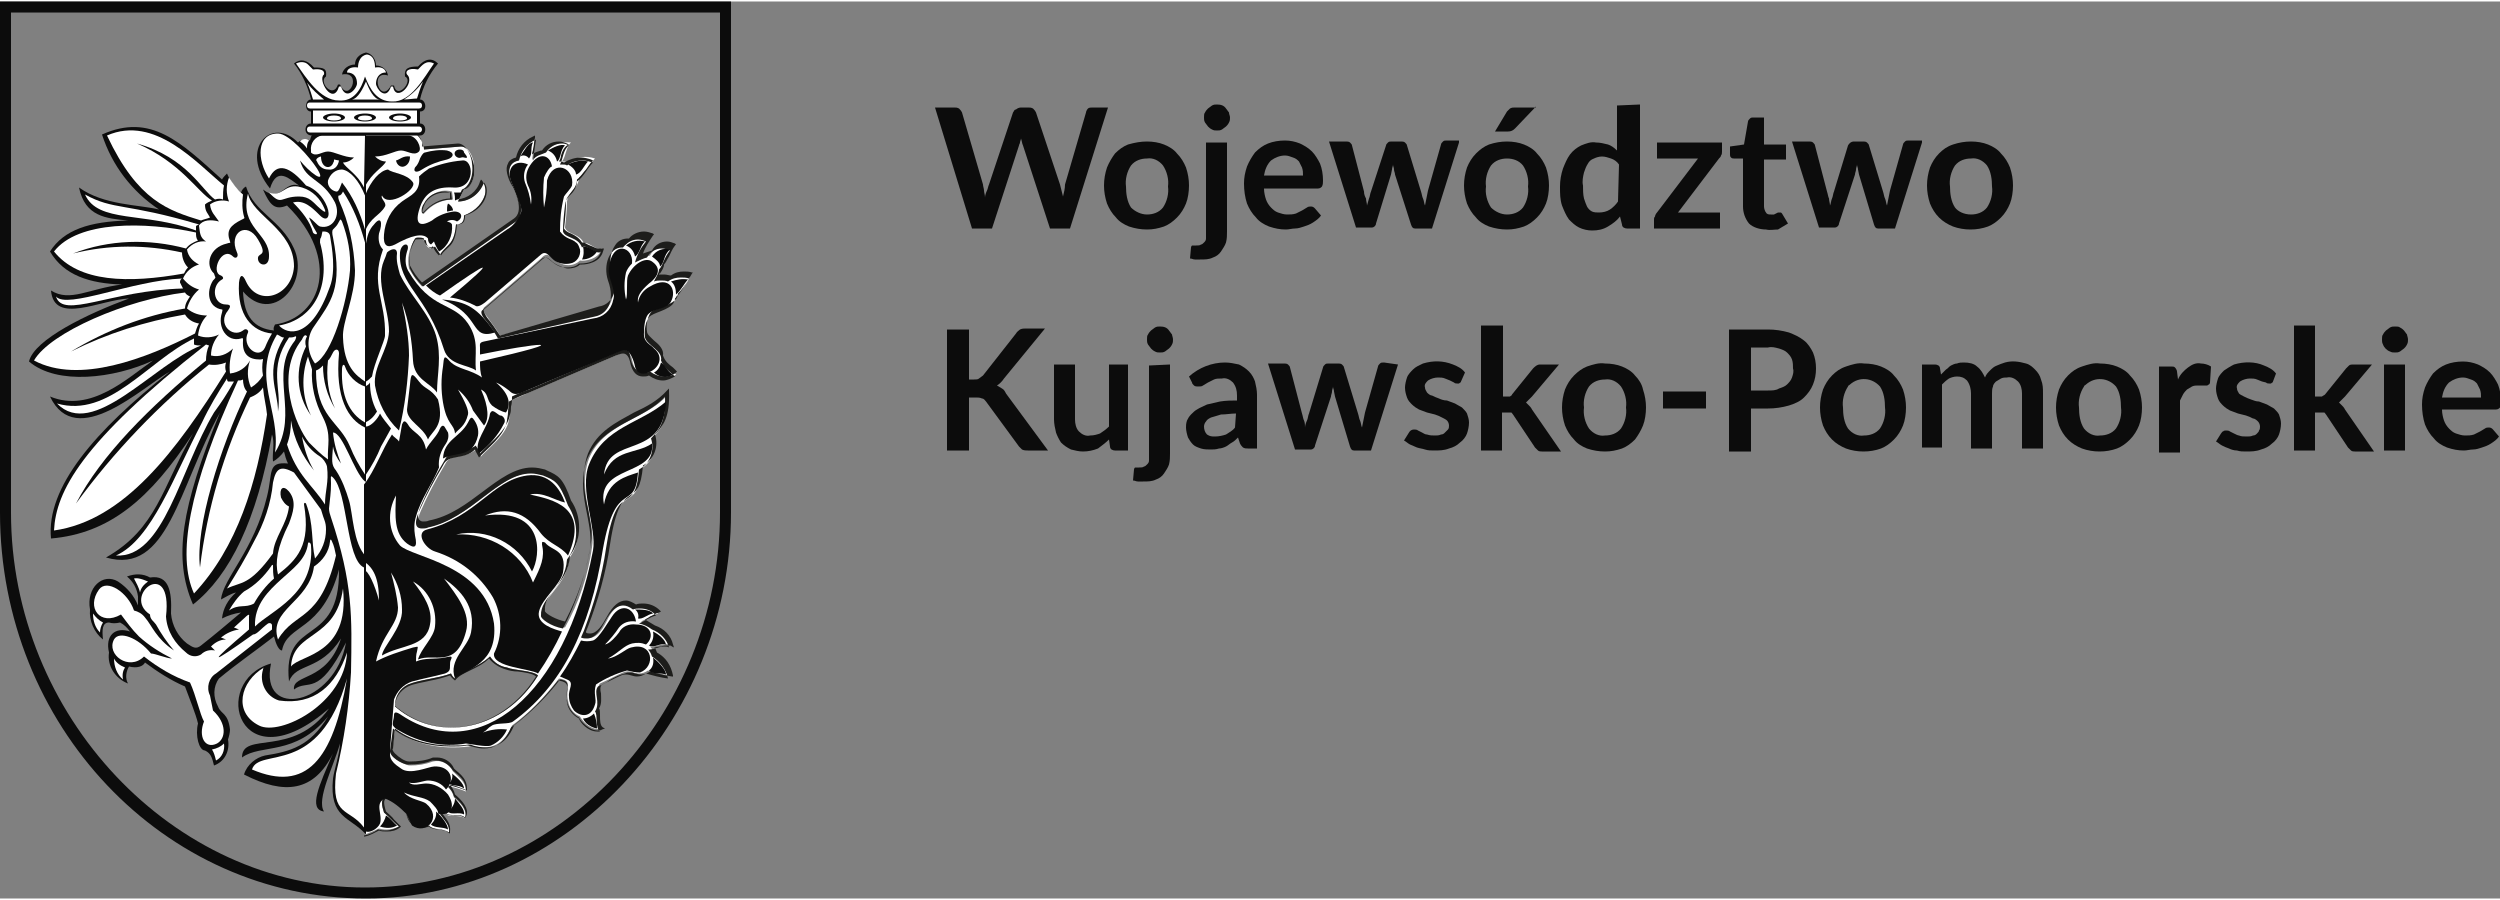 <?xml version="1.0" encoding="utf-8"?>
<!-- Generator: Adobe Illustrator 25.2.3, SVG Export Plug-In . SVG Version: 6.00 Build 0)  -->
<svg version="1.1" id="Warstwa_1" xmlns="http://www.w3.org/2000/svg" xmlns:xlink="http://www.w3.org/1999/xlink" x="0px" y="0px"
	 viewBox="0 0 250 89.7" width="250" height="90" style="enable-background:new 0 0 250 89.7;" xml:space="preserve">
<rect x="0" y="0" width="250" height="89.7" fill="#808080" stroke="none"/>
<style type="text/css">
	.st0{fill:#0C0C0C;}
	.st1{fill-rule:evenodd;clip-rule:evenodd;fill:#FFFFFF;}
	.st2{fill:#1D1D1B;}
	.st3{fill-rule:evenodd;clip-rule:evenodd;fill:#0C0C0C;}
</style>
<g id="Warstwa_2_1_">
	<g id="Layer_2">
		<path class="st0" d="M36.6,89.7L36.6,89.7C16.4,89.7,0,72.4,0,51.1V0h73.1v51.1C73.1,72.1,56.4,89.7,36.6,89.7z M1.1,1.1v50
			c0,20.3,16.2,37.5,35.4,37.5h0C55.8,88.6,72,71.4,72,51.1v-50H1.1z"/>
		<g>
			<path class="st1" d="M45.3,19.8c0-0.1-0.1-0.7-0.1-0.8c-1.1-0.3-2.1,0.2-2.7,1.1c-0.4,0.6-0.3,1.4,0,1
				C43.2,20.3,44.2,19.8,45.3,19.8L45.3,19.8z M53.8,67.4c-0.4-0.5-2.4-0.5-3.1-0.8c-0.7-0.1-1.3-0.5-1.7-1.1
				c-1.3,1.2-2.8,1.4-3.5,2.2c-0.2-0.1-0.3-0.3-0.4-0.5c-1.3,0.5-3.1,0.6-4.3,1.1c-0.8,0.4-1.3,1.2-1.3,2.1
				C43.8,74.3,50.4,72.9,53.8,67.4L53.8,67.4z M51.2,72.4c1.8-1.3,3.3-2.9,4.7-4.7c1.5,0.2,0.6,1,0.9,2.2c0.1,0.7,0.5,1.3,1.2,1.6
				c0.2,0.4,1.1,1.5,2.2,1.2c-0.5-0.3-0.3-1.7-0.5-2c0.6-0.9-0.2-1.9,0.3-2.5c0.7-0.3,1.6-0.8,2.3-1.1c0.7-0.3,1,0.1,1.6,0.1
				c0.3,0,0.6-0.1,0.9-0.3c0.7,0.2,1.5,0.4,2.2,0.5c-0.2-0.9-0.7-1.8-1.6-2.2c-0.1-0.3-0.2-0.5-0.4-0.7c0.6,0.1,1.5-0.5,2.1-0.1
				c-0.2-0.8-0.9-1.5-1.7-1.8c-0.4-0.3-0.8-0.5-1.3-0.6c0.7-0.3,1-0.6,1.7-0.8c-0.6-0.6-1.6-0.8-2.4-0.5c-0.9-0.7-1.9-0.5-2.7,1.2
				c-0.6,1.2-1.3,2.1-2.4,1.6c0.1-0.2,0.2-0.5,0.3-0.7l0,0c1-2.6,1.8-5.4,2.2-8.2c1.1-7.4,2.9-2.9,3.3-7.9c1.1-0.6,1.6-1.9,1.2-3.1
				c0.7-0.8,1.5-1.5,1.4-4.2c-2.1,2.4-6.3,2.7-7.8,6.3c-1.2,3.2,0.7,6.4,0.3,8.9c-0.4,2.8-1.3,5.5-2.7,8c-1.2-0.2-2.3-0.9-2.2-1.3
				c-0.2-1.8,2.4-2.8,2.6-5.6c1.2-1.6,1.2-3.8,0.1-5.4c-0.9-2.4-1.3-2.5-2.5-3c-3.9-1.3-6.7,4.1-11.5,5.2c-0.8,0.3-1.7,0.2-0.9-1.6
				c0.7-1.6,1.5-3.1,2.4-4.6c0.5-1.2,2.1-0.5,3.2-1.6c0.1,0.3,0.2,0.4,0.4,0.8c0.7-0.8,2.6-2.2,2.8-3.7c0.1-0.3,0.1-0.5,0.1-0.8
				c0.1-0.4,0.1-0.7,0.1-1.1c0.6-0.3,1.2-0.5,1.8-0.8l8.9-3.8c0.8-0.5,1.3-0.1,1.4,0.5c0.3,1.5,1,1.8,1.9,1.4
				c0.7,0.6,1.8,0.7,2.5,0.1c-0.3-0.3-1.1-0.7-1.4-1.6c0.2-1-1.4-1.5-1.6-2.3c-0.1-0.5,0-1.8,0.6-2.2c0.6-0.4,2.4-0.6,2.4-1.7
				c0.6-0.6,1.1-1.3,1.4-2c-0.7-0.2-1.4-0.1-2,0.3c-0.5-0.1-0.9-0.1-1.4,0c0-0.1,0.6-0.8,0.5-1.2c0.5-0.5,0.5-1.2,1.1-1.9
				c-0.8-0.4-1.8-0.1-2.2,0.7c-0.4,0.1-0.8,0.3-1.2,0.5c0.3-0.7,0.6-1.4,1.1-2.1c-0.8-0.4-1.8-0.2-2.3,0.5c-1.4-0.1-2.1,1.7-1.6,3.3
				c0.8,2.2-0.2,3.3-1.3,3.6l-9.7,2.2c-0.4-0.7-0.9-1.3-1.3-1.9c-0.2-0.2-0.5-0.7-0.3-0.9l5.7-4.9c0.8-0.9,0.9,0.1,2,0.5
				c0.6,0.3,1.4,0.2,1.9-0.3c0.4,0.1,1.9-0.1,2.2-1.2c-0.5,0.3-1.5-0.8-1.8-0.5c-0.4-1-1.7-0.9-1.9-1.6c0.1-0.8,0.2-1.8,0.2-2.6
				c0.1-0.8,0.6-1,0.9-1.5c0.2-0.3,0.3-0.6,0.3-0.9c0.7-0.5,1-1.3,1.6-1.9c-0.9-0.3-1.8-0.2-2.6,0.4c-0.2-0.1-0.5-0.1-0.7-0.1
				c0.4-0.5,0.4-1.5,0.9-1.9C56,14,55,14.3,54.5,15.1c-0.4,0.1-1.1,0.3-1.3,0.8c0.1-0.9,0.2-1.4,0.3-2.1c-0.9,0.4-1.5,1.1-1.7,2.1
				c-1,0.2-1.3,1.2-0.4,2.9c0.3,0.6,1.1,2.5,0.1,3.2l-9.3,6.5c-0.5-0.5-0.9-1.1-1.3-1.8c-0.2-1,0-1.9,0.5-2.8c0.2-0.2,0.8-0.1,1.1,0
				c0,0.4,0.3,0.8,0.6,0.8c0.1-0.1,0.2-0.1,0.3-0.2c0.1,0.3,0.3,0.7,0.6,0.9c0.5-1,1.4-0.7,1.6-3.1c0.7,0,0.8-0.4,0.8-0.9
				c2-0.7,2.6-2.6,1.9-3.3C48,19.2,46.9,20,45.8,20c0.2-0.4,0.4-0.8,0.6-1.2c0.6-0.2,1.2-1.1,1-2.4c0-0.5-0.4-1.9-1.3-1.9l-3.7,0.3
				c0-0.8-0.8-1.8-1.3-1.8h-4.6v70.3c0.5-0.2,1-0.4,1.4-0.6c0.7,0.2,1.4,0.1,2-0.2c-0.5-0.4-0.9-0.9-1.5-1.4
				c-0.2-0.6-0.4-1.4,0.2-1.5c0.6,0.3,1.2,0.7,1.7,1.1c0.3,0.4,0.5,1.1,0.8,1.4c0.5,0.4,1.2,0.5,1.8,0.3c0.4,0.5,1.4,0.2,2,0.7
				c0.1-0.8-0.4-1.3-1-2c0.3,0.1,0.4,0,0.7,0.1c0.2,0.5,1.3,0,1.9,0.5c0.3-0.8-0.5-1.6-1.1-2.1c-0.1-0.4-0.3-0.8-0.6-1l0.2-0.1
				c0.5,0.1,1.1,0.3,1.6,0.5c0-0.9-0.6-1.3-1.3-2c-0.4-0.8-1.2-1.2-2-1c-0.8,0.3-1.5,0.4-2.3,0.4c-0.6,0-1.8-0.9-1.8-1.4l0.3-2.2
				c1.9,1.6,4.9,2,7.4,1.7C47.3,74.2,49.8,75.7,51.2,72.4L51.2,72.4z"/>
			<path class="st2" d="M41.1,13c0.5,0,1.3,1,1.3,1.8l3.7-0.3c0.8,0,1.2,1.4,1.3,1.9c0.2,1.3-0.4,2.3-1,2.4
				c-0.2,0.4-0.4,0.8-0.6,1.2c1.2,0,2.2-0.8,2.6-1.9c0.7,0.8,0.1,2.7-1.9,3.3c0,0.5-0.1,0.9-0.8,0.9c-0.2,2.4-1,2.1-1.6,3.1
				c-0.2-0.3-0.4-0.6-0.6-0.9c-0.1,0.1-0.2,0.1-0.3,0.2c-0.3,0-0.6-0.4-0.6-0.8c-0.2-0.1-0.4-0.1-0.7-0.1c-0.2,0-0.4,0-0.4,0.1
				c-0.5,0.8-0.7,1.8-0.5,2.8c0.3,0.7,0.8,1.3,1.3,1.8l9.3-6.5c1-0.8,0.3-2.7-0.1-3.2c-0.9-1.7-0.7-2.7,0.4-2.9
				c0.2-0.9,0.8-1.7,1.7-2.1c-0.1,0.7-0.2,1.3-0.3,2.1c0.2-0.5,0.9-0.6,1.3-0.8c0.4-0.6,1-0.9,1.6-0.9c0.3,0,0.5,0.1,0.7,0.2
				c-0.6,0.4-0.6,1.4-0.9,1.9c0.1,0,0.1,0,0.2,0c0.2,0,0.4,0,0.5,0.1c0.5-0.4,1.1-0.5,1.6-0.5c0.3,0,0.6,0.1,1,0.2
				c-0.6,0.6-0.9,1.4-1.6,1.9c0,0.3-0.1,0.6-0.3,0.9c-0.3,0.5-0.8,0.6-0.9,1.5c-0.1,0.8-0.2,1.8-0.2,2.6c0.2,0.7,1.5,0.5,1.9,1.6
				c0,0,0.1-0.1,0.2-0.1c0.3,0,1,0.6,1.5,0.6c0.1,0,0.1,0,0.2-0.1c-0.3,1-1.4,1.2-2,1.2c-0.1,0-0.1,0-0.2,0
				c-0.3,0.3-0.7,0.4-1.2,0.4c-0.2,0-0.5,0-0.7-0.1c-0.8-0.3-1.1-0.9-1.5-0.9c-0.2,0-0.3,0.1-0.6,0.4l-5.7,4.9
				c-0.2,0.2,0.1,0.7,0.3,0.9c0.5,0.6,0.9,1.2,1.3,1.9l9.7-2.2c1.1-0.2,2.1-1.4,1.3-3.6c-0.5-1.5,0.1-3.3,1.4-3.3c0,0,0.1,0,0.1,0
				c0.4-0.5,0.9-0.8,1.5-0.8c0.3,0,0.6,0.1,0.8,0.2c-0.5,0.6-0.9,1.3-1.1,2.1c0.4-0.2,0.8-0.4,1.2-0.5c0.3-0.6,0.9-0.9,1.5-0.9
				c0.3,0,0.5,0.1,0.8,0.2c-0.6,0.7-0.7,1.5-1.1,1.9c0,0.4-0.5,1.1-0.5,1.2c0.2-0.1,0.5-0.1,0.7-0.1s0.5,0,0.7,0.1
				c0.4-0.3,0.8-0.4,1.3-0.4c0.3,0,0.5,0,0.8,0.1c-0.4,0.7-0.8,1.4-1.4,2c0,1-1.8,1.3-2.4,1.7c-0.6,0.4-0.7,1.7-0.6,2.2
				c0.2,0.8,1.8,1.3,1.6,2.3c0.3,0.8,1,1.2,1.4,1.6c-0.4,0.2-0.8,0.4-1.2,0.4c-0.5,0-1-0.2-1.4-0.5c-0.2,0.1-0.4,0.1-0.6,0.1
				c-0.6,0-1.1-0.4-1.3-1.5c-0.1-0.4-0.3-0.8-0.7-0.8c-0.2,0-0.4,0.1-0.7,0.2l-8.9,3.8c-0.6,0.2-1.2,0.5-1.8,0.8
				c0,0.4-0.1,0.7-0.1,1.1c0,0.3-0.1,0.6-0.1,0.8c-0.2,1.5-2.1,2.9-2.8,3.7c-0.2-0.4-0.3-0.5-0.4-0.8c-1.1,1.1-2.7,0.4-3.2,1.6
				c-0.9,1.5-1.7,3-2.4,4.6c-0.6,1.4-0.2,1.7,0.3,1.7c0.2,0,0.4,0,0.6-0.1c4.3-0.9,7-5.4,10.3-5.4c0.4,0,0.8,0.1,1.2,0.2
				c1.2,0.5,1.6,0.6,2.5,3c1.1,1.7,1.1,3.8-0.1,5.4c-0.2,2.8-2.7,3.8-2.6,5.6c-0.1,0.3,1,1.1,2.2,1.3c1.3-2.5,2.2-5.2,2.7-8
				c0.4-2.6-1.5-5.7-0.3-8.9c1.5-3.6,5.7-3.9,7.8-6.3c0.1,2.7-0.7,3.4-1.4,4.2c0.4,1.2-0.1,2.5-1.2,3.1c-0.4,5-2.2,0.5-3.3,7.9
				c-0.4,2.8-1.2,5.5-2.2,8.2c-0.1,0.2-0.2,0.5-0.3,0.7c0.2,0.1,0.4,0.1,0.6,0.1c0.8,0,1.3-0.8,1.8-1.7c0.6-1.1,1.2-1.6,1.8-1.6
				c0.3,0,0.6,0.1,1,0.4c0.2-0.1,0.5-0.1,0.7-0.1c0.6,0,1.2,0.2,1.6,0.7c-0.7,0.2-1,0.5-1.7,0.8c0.5,0.1,0.9,0.3,1.3,0.6
				c0.8,0.3,1.5,1,1.7,1.8c-0.1-0.1-0.3-0.1-0.5-0.1c-0.5,0-1,0.3-1.5,0.3c0,0-0.1,0-0.1,0c0.2,0.2,0.3,0.4,0.4,0.7
				c0.8,0.5,1.4,1.3,1.6,2.2c-0.8-0.1-1.5-0.3-2.2-0.5c-0.3,0.2-0.6,0.3-0.9,0.3c-0.4,0-0.7-0.2-1.1-0.2c-0.1,0-0.3,0-0.5,0.1
				c-0.7,0.3-1.6,0.8-2.3,1.1c-0.5,0.6,0.3,1.6-0.3,2.5c0.3,0.3,0,1.7,0.5,2c-0.1,0-0.2,0-0.3,0c-0.9,0-1.7-0.9-1.8-1.3
				c-0.6-0.3-1.1-0.9-1.2-1.6c-0.2-1.3,0.6-2-0.9-2.2c-1.4,1.8-2.9,3.3-4.7,4.7l0,0c-0.7,1.7-1.8,2.1-2.7,2.1
				c-0.8,0-1.4-0.3-1.7-0.3c0,0,0,0,0,0c-0.5,0.1-1.1,0.1-1.6,0.1c-2.1,0-4.3-0.5-5.8-1.8l-0.3,2.2c-0.1,0.6,1.2,1.4,1.8,1.4
				c0,0,0,0,0.1,0c0.8,0,1.6-0.1,2.3-0.4c0.1,0,0.2,0,0.4,0c0.7,0,1.3,0.4,1.7,1c0.7,0.6,1.3,1,1.3,2c-0.5-0.2-1.1-0.4-1.6-0.5
				l-0.2,0.1c0.3,0.3,0.5,0.6,0.6,1c0.6,0.5,1.4,1.3,1.1,2.1c-0.5-0.5-1.7,0-1.9-0.5c-0.1,0-0.2,0-0.3,0c0,0-0.1,0-0.1,0
				c-0.1,0-0.2,0-0.3,0c0.5,0.8,1.1,1.2,1,2c-0.6-0.4-1.6-0.2-2-0.7c-0.2,0.1-0.4,0.1-0.7,0.1c-0.4,0-0.8-0.1-1.1-0.4
				c-0.3-0.4-0.5-1.1-0.8-1.4c-0.5-0.5-1.1-0.8-1.7-1.1c-0.6,0.1-0.4,0.9-0.2,1.5c0.6,0.5,1,1,1.5,1.4c-0.4,0.2-0.8,0.4-1.3,0.4
				c-0.3,0-0.5,0-0.8-0.1c-0.4,0.3-0.9,0.5-1.4,0.6V13H41.1 M42.3,21.2c0,0,0.1,0,0.1-0.1c0.7-0.8,1.7-1.3,2.8-1.3l0,0.1
				c0-0.1-0.1-0.7-0.1-0.8c-0.2,0-0.4-0.1-0.6-0.1c-0.9,0-1.7,0.4-2.1,1.2C42.1,20.6,42.1,21.2,42.3,21.2 M45.5,67.7
				c-0.2-0.1-0.3-0.3-0.4-0.5c-1.3,0.5-3.1,0.6-4.3,1.1c-0.8,0.4-1.3,1.2-1.3,2.1c1.7,1.5,3.7,2.2,5.7,2.2c3.2,0,6.5-1.8,8.6-5.2
				c0,0,0,0,0,0v0c0,0,0,0,0,0c-0.5-0.5-2.4-0.5-3.1-0.8c-0.7-0.1-1.3-0.5-1.7-1.1C47.7,66.7,46.2,66.9,45.5,67.7 M41.1,12.9h-4.6
				h-0.1V13v70.3v0.2l0.1,0c0.5-0.1,1-0.4,1.4-0.6c0.2,0.1,0.5,0.1,0.8,0.1c0.5,0,0.9-0.1,1.3-0.4l0.1-0.1l-0.1-0.1
				c-0.2-0.2-0.4-0.4-0.6-0.6c-0.2-0.3-0.5-0.5-0.8-0.8c-0.1-0.3-0.3-1-0.1-1.2c0-0.1,0.1-0.1,0.2-0.1c0.6,0.3,1.2,0.6,1.6,1.1
				c0.2,0.2,0.3,0.4,0.4,0.7c0.1,0.3,0.2,0.5,0.4,0.7c0.3,0.3,0.8,0.4,1.2,0.4c0.2,0,0.4,0,0.6-0.1c0.2,0.2,0.6,0.3,1,0.3
				c0.3,0,0.7,0.1,0.9,0.3l0.2,0.1l0-0.2c0.1-0.7-0.3-1.2-0.7-1.7c-0.1-0.1-0.1-0.1-0.2-0.2c0,0,0,0,0,0l0.1,0l0.1,0
				c0.1,0,0.1,0,0.2,0c0.2,0.3,0.5,0.3,0.9,0.3c0.4,0,0.7,0,1,0.2l0.1,0.1l0.1-0.2c0.4-0.8-0.5-1.7-1.1-2.2c-0.1-0.4-0.3-0.7-0.5-1
				l0,0c0.5,0.1,1,0.3,1.5,0.5l0.2,0.1v-0.2c0-0.9-0.6-1.4-1.2-1.9l-0.1-0.1c-0.3-0.7-1-1.1-1.7-1.1c-0.1,0-0.3,0-0.4,0
				c-0.7,0.3-1.5,0.4-2.3,0.4l-0.1,0c-0.4,0-1-0.4-1.4-0.8c-0.2-0.2-0.3-0.4-0.2-0.5l0.2-2c1.4,1.1,3.4,1.7,5.7,1.7
				c0.6,0,1.1,0,1.7-0.1c0,0,0,0,0,0c0.1,0,0.2,0,0.4,0.1c0.3,0.1,0.8,0.2,1.3,0.2c1.2,0,2.2-0.7,2.8-2.2l0,0
				c1.7-1.3,3.3-2.9,4.6-4.6c0.8,0.1,0.8,0.4,0.7,1c0,0.3-0.1,0.7,0,1.1c0.1,0.7,0.6,1.4,1.2,1.7c0.2,0.4,1,1.3,1.9,1.3
				c0.1,0,0.3,0,0.4-0.1l0.3-0.1l-0.2-0.1c-0.3-0.2-0.3-0.7-0.3-1.2c0-0.3,0-0.6-0.1-0.7c0.3-0.5,0.2-1,0.2-1.5
				c-0.1-0.4-0.1-0.7,0.1-0.9c0.2-0.1,0.5-0.2,0.7-0.4c0.5-0.3,1.1-0.6,1.6-0.7c0.2-0.1,0.3-0.1,0.5-0.1c0.2,0,0.3,0,0.5,0.1
				c0.2,0,0.3,0.1,0.6,0.1c0.3,0,0.6-0.1,0.9-0.3c0.7,0.2,1.5,0.4,2.2,0.5l0.1,0l0-0.1c-0.2-1-0.7-1.8-1.6-2.3
				c-0.1-0.2-0.1-0.4-0.3-0.5c0.2,0,0.4-0.1,0.7-0.1c0.2-0.1,0.5-0.1,0.7-0.1c0.2,0,0.3,0,0.4,0.1l0.2,0.1l-0.1-0.3
				c-0.2-0.9-0.9-1.6-1.8-1.9c-0.3-0.2-0.7-0.4-1-0.6c0.2-0.1,0.4-0.2,0.5-0.3c0.3-0.1,0.5-0.3,0.9-0.4l0.2-0.1l-0.1-0.1
				c-0.5-0.5-1.1-0.7-1.7-0.7c-0.2,0-0.5,0-0.7,0.1c-0.3-0.2-0.7-0.4-1-0.4c-0.7,0-1.3,0.5-1.9,1.6c-0.5,0.9-1,1.7-1.7,1.7
				c-0.1,0-0.3,0-0.4-0.1l0-0.1c0.1-0.2,0.1-0.3,0.2-0.5c1-2.6,1.8-5.4,2.2-8.2c0.6-4,1.4-4.5,2-4.9c0.6-0.4,1.1-0.7,1.3-3
				c1.1-0.6,1.6-1.9,1.2-3.1l0.1-0.1c0.7-0.8,1.4-1.6,1.3-4.2l0-0.3l-0.2,0.2c-0.9,1-2,1.6-3.3,2.2c-1.8,1-3.7,1.9-4.6,4.1
				c-0.7,1.9-0.4,3.8,0,5.5c0.2,1.2,0.5,2.4,0.3,3.4c-0.4,2.8-1.3,5.4-2.6,7.9c-0.9-0.2-1.8-0.7-2-1c0-0.1-0.1-0.1,0-0.1l0,0l0,0
				c-0.1-0.8,0.4-1.4,1-2.2c0.7-0.9,1.4-1.8,1.5-3.3c1.2-1.6,1.2-3.9,0.1-5.5c-0.8-2.3-1.3-2.5-2.4-3l-0.2-0.1
				c-0.4-0.1-0.8-0.2-1.3-0.2c-1.7,0-3.3,1.2-4.9,2.4c-1.6,1.2-3.3,2.5-5.4,2.9c-0.2,0.1-0.4,0.1-0.6,0.1c-0.2,0-0.3-0.1-0.4-0.2
				c-0.1-0.2-0.2-0.5,0.2-1.4c0.7-1.6,1.5-3.1,2.4-4.6c0.3-0.6,0.8-0.7,1.4-0.8c0.5-0.1,1.1-0.2,1.7-0.6c0,0.1,0.1,0.2,0.1,0.2
				c0.1,0.1,0.1,0.2,0.2,0.4l0.1,0.2l0.1-0.1c0.2-0.2,0.4-0.4,0.7-0.7c0.9-0.8,2-1.9,2.2-3.1c0.1-0.3,0.1-0.5,0.1-0.8
				c0.1-0.3,0.1-0.7,0.1-1c0.6-0.3,1.1-0.5,1.7-0.7l8.9-3.8c0.2-0.2,0.4-0.2,0.6-0.2c0.3,0,0.6,0.2,0.6,0.7c0.2,1.1,0.7,1.6,1.4,1.6
				c0.2,0,0.4,0,0.6-0.1c0.4,0.3,0.9,0.5,1.4,0.5c0.4,0,0.9-0.1,1.2-0.4l0.1-0.1l-0.1-0.1c-0.1-0.1-0.2-0.2-0.3-0.3
				c-0.4-0.3-0.8-0.6-1-1.2c0.1-0.6-0.4-1.1-0.9-1.5c-0.3-0.3-0.7-0.6-0.7-0.9c-0.1-0.5,0-1.7,0.6-2.1c0.2-0.1,0.5-0.2,0.8-0.3
				c0.7-0.3,1.7-0.6,1.7-1.4c0.6-0.6,1-1.3,1.4-2l0.1-0.1l-0.1,0c-0.3-0.1-0.5-0.1-0.8-0.1c-0.5,0-0.9,0.1-1.3,0.4
				c-0.2,0-0.4-0.1-0.7-0.1c-0.2,0-0.3,0-0.5,0c0,0,0-0.1,0.1-0.1c0.2-0.3,0.4-0.6,0.4-0.9c0.2-0.2,0.3-0.5,0.5-0.8
				c0.2-0.4,0.3-0.7,0.6-1.1l0.1-0.1l-0.1-0.1c-0.3-0.1-0.5-0.2-0.8-0.2c-0.6,0-1.2,0.3-1.5,0.9c-0.3,0.1-0.6,0.2-0.9,0.3
				c0.2-0.6,0.6-1.2,1-1.8l0.1-0.1l-0.1-0.1c-0.3-0.1-0.6-0.2-0.9-0.2c-0.6,0-1.2,0.3-1.5,0.7c0,0,0,0-0.1,0c-0.5,0-1,0.2-1.3,0.7
				c-0.5,0.7-0.6,1.8-0.3,2.7c0.4,1,0.4,1.9,0,2.5c-0.3,0.5-0.7,0.8-1.3,0.9L50,33.4c-0.4-0.6-0.8-1.2-1.3-1.8
				c-0.2-0.3-0.4-0.7-0.3-0.8l5.7-4.9c0.2-0.2,0.4-0.3,0.5-0.3c0.1,0,0.3,0.1,0.5,0.3c0.2,0.2,0.5,0.4,1,0.6
				c0.2,0.1,0.5,0.2,0.7,0.2c0.4,0,0.9-0.1,1.2-0.4c0,0,0.1,0,0.2,0c0.5,0,1.8-0.2,2.1-1.3l0.1-0.3L60,24.7c0,0-0.1,0-0.2,0
				c-0.2,0-0.5-0.2-0.8-0.3c-0.3-0.1-0.5-0.3-0.7-0.3c0,0-0.1,0-0.1,0c-0.3-0.5-0.7-0.7-1.1-0.9c-0.3-0.1-0.6-0.3-0.7-0.5
				c0.1-0.8,0.2-1.8,0.2-2.6c0-0.5,0.3-0.7,0.5-1c0.1-0.1,0.2-0.3,0.3-0.4c0.2-0.3,0.3-0.6,0.3-0.9c0.4-0.3,0.6-0.7,0.9-1
				c0.2-0.3,0.4-0.6,0.6-0.8l0.1-0.1l-0.2-0.1c-0.3-0.1-0.7-0.2-1-0.2c-0.6,0-1.2,0.2-1.7,0.5c-0.2-0.1-0.3-0.1-0.5-0.1
				c0.1-0.2,0.2-0.4,0.2-0.6c0.1-0.4,0.3-0.8,0.6-1l0.2-0.1l-0.2-0.1c-0.3-0.1-0.5-0.2-0.8-0.2c-0.7,0-1.3,0.3-1.7,0.9
				c0,0-0.1,0-0.1,0c-0.3,0.1-0.7,0.2-0.9,0.4c0-0.2,0.1-0.4,0.1-0.5c0.1-0.4,0.1-0.8,0.2-1.2l0-0.2l-0.2,0.1
				c-0.9,0.4-1.5,1.2-1.7,2.1c-0.4,0.1-0.7,0.3-0.8,0.6c-0.3,0.5-0.1,1.4,0.5,2.4c0.3,0.6,1.1,2.4,0.1,3.1l-9.2,6.4
				c-0.5-0.5-0.9-1.1-1.2-1.7c-0.1-0.9,0-1.9,0.5-2.7c0,0,0.1-0.1,0.3-0.1c0.2,0,0.4,0,0.6,0.1c0,0.5,0.3,0.8,0.7,0.9l0,0l0,0
				c0,0,0.1,0,0.1-0.1c0,0,0,0,0.1,0c0.1,0.3,0.3,0.6,0.5,0.8l0.1,0.1l0.1-0.1c0.2-0.3,0.4-0.5,0.6-0.7c0.4-0.4,0.9-0.8,1-2.3
				c0.3,0,0.5-0.1,0.6-0.2c0.2-0.2,0.2-0.4,0.2-0.7c1.3-0.5,1.9-1.4,2.1-2.1c0.1-0.5,0-1-0.3-1.4l-0.1-0.1l-0.1,0.2
				c-0.3,1-1.2,1.7-2.3,1.8c0.2-0.3,0.3-0.6,0.5-1c0.6-0.2,1.2-1.2,1-2.6c0-0.5-0.5-2-1.4-2l-3.6,0.3C42.4,13.9,41.6,12.9,41.1,12.9
				L41.1,12.9z M42.3,21.1c-0.1-0.1,0-0.5,0.2-0.9c0.4-0.7,1.2-1.1,2-1.1c0.2,0,0.3,0,0.5,0l0,0.1c0,0.1,0,0.4,0,0.5
				C44.1,19.7,43.1,20.2,42.3,21.1C42.3,21.1,42.3,21.1,42.3,21.1L42.3,21.1z M45.5,67.9L45.5,67.9c0.4-0.5,0.9-0.7,1.5-1
				c0.6-0.3,1.3-0.6,1.9-1.2c0.4,0.5,1,0.9,1.7,1.1c0.3,0.1,0.7,0.2,1.2,0.2c0.7,0.1,1.5,0.2,1.8,0.5c-2,3.2-5.2,5.1-8.5,5.1
				c-2,0-4-0.7-5.6-2.1c0-0.8,0.5-1.6,1.3-2c0.6-0.3,1.5-0.4,2.3-0.6c0.6-0.1,1.3-0.3,1.9-0.5C45.1,67.5,45.2,67.7,45.5,67.9
				L45.5,67.9L45.5,67.9z"/>
		</g>
		<path class="st3" d="M31.8,13h4.8v70.3c-1.6-1.8-3.7-1.6-3.3-5.6c0.1-0.8,0.7-2.6,0.7-3.5c-0.6,2.2-2.4,5.6-1.6,6.8
			c-1.6-0.2-0.5-2.6,0.9-5.8c-1.9,3.8-4.8,4.2-8.9,2.1c0.3-1,1.2-1.7,2.1-1.9c2.5-0.4,4.5-0.9,6.3-3.9c-3.3,4-6.7,2.7-8.6,4.1
			c0-2.7,5.1,0.1,8.7-4.9c-9,7.8-12-2.7-5.8-4.5c-1.2,5.7,6.4,4.2,7.5-2.1c-2.8,5.6-3.8,3.6-5.2,4.7c-0.2-1.6,3.3-0.7,4.7-5.1
			c-2.1,3.3-4.5,2.4-5.2,4.3c-0.7-6.6,5.1-3.2,5-11.2c-1.7,6.3-5.2,5.4-5.7,8.1c-0.3,0-0.6-0.6-0.8-1.4c-1.8,1.4-3.7,2.7-5.5,4.2
			c-0.6,0.8-0.6,1.9-0.1,2.8c0.3,0.8,1,0.6,1.2,2.3c0,0.3-0.1,0.7-0.2,1c0.2,1.1-0.3,2.2-1.4,2.6c-0.2-0.8-0.3-1.2-0.9-1.5
			c-0.6,0-1-1.5-0.7-2.7c-0.2-0.9-0.9-2.6-1.3-3.7c-1.4-0.6-2.8-1.5-4-2.4c-0.2,0.4-0.8,0.6-1.6,0.4c-0.3,0.5-0.4,1.2-0.1,1.7
			c-1.3-0.5-2.1-1.8-1.9-3.1c-0.4-1.7,0.6-2.6,2.1-2.1c-0.3-0.4-0.6-0.7-1-0.9c-0.4,0.1-0.8,0.1-1.1,0c-0.7,0-0.7,0.8-0.6,1.7
			c-0.9-0.7-1.4-1.9-1.3-3c-0.4-2.2,1.3-3.7,2.8-2.8c0.9,0.6,1.6,1.4,2,2.4c0-0.3,0-0.6,0-0.9c-0.1-0.8-0.5-1.5-1.1-2
			c0.8-0.3,1.6-0.3,2.3,0.1c1.9-0.3,2.2,1.4,2.1,3.6c0.1,1.2,0.7,2.3,1.6,3c0.6,0.4,0.9,0.6,1.4,0.2c1.4-1.1,2.7-2.2,4-3.3
			c-0.7,0.1-1.3,0.3-1.9,0.6c0.1-1,0.6-1.9,1.4-2.6c-0.5,0.1-1.1,0.5-1.5,0.7c0.2-2.1,3.3-4.9,4.6-10.3c0.6-2.4,0-3.5,2.1-3.3
			c-0.2-0.4-0.3-0.8-0.4-1.2c-0.3,0.4-0.7,0.8-1.1,1c-0.1-0.8,0.2-1.9-0.1-2.7c-1.5,8.5-4.2,14.1-7.9,17c-2-4.6-1.2-9.7,2.7-19.2
			c-4.2,7.6-5.2,16.3-11.4,14.5c5.1-2.9,5.6-7,8.7-12.4c-4.3,6.6-8.4,10-14.2,10.5C4.6,48.6,9.5,42.9,17,37c-2.7,1.5-9.4,8-12,2.5
			c4.1,1.7,7.8-1.9,10.3-3.6c-3.9,1.8-9.6,2.5-12.4,0.1c0.5-2.2,5.9-4.8,10-6.3c-2.8,0.1-7.5,2.7-7.8-0.8c1.9,1.2,3.8-0.2,7.1-0.6
			c-3.2-0.1-5.8-0.9-7.2-3.3c1.4-2.2,4-3,7.8-3.1c-2.2-0.2-4.3-0.4-4.9-3.3c2.5,1.8,6,1.7,8,2.2c-2.7-1.8-4.7-4.4-5.7-7.5
			c4.9-2.2,7.9,0.8,12,4.5c0.1-0.2,0.3-0.4,0.5-0.6c0.3,0.7,0.8,1.4,1.4,1.9c0.1-0.3,0.3-0.5,0.5-0.6c0.8,2.6,3.5,3.3,4.8,6.2
			c1.6,3.5-2.2,7.7-5.1,4.3c0.1,2.5,1.1,3.7,3.1,3.9c-0.1-0.2,0-0.4,0.1-0.6c4.7-0.7,6.6-6.6,1.2-11.9c-1.2,0.5-1.7,0-2.4-1.6
			c1.8,1.4,2.1-0.9,3.6-0.4c-0.9-0.6-2.2-2-2.9,0.3c-3.2-4,0.2-7.3,2.8-4.6c0.3-0.3,0.8-0.4,1.2-0.2C31.1,13.3,31.4,13,31.8,13z"/>
		<path class="st1" d="M26.9,17.7c-1.2-1.8-1.3-4.5,0.9-4.5c1.1,0,3.2,2.4,3.9,3.5c0.5,0.8,0.4,1-0.1,0.7c-0.6-0.4-1.1-0.9-1.6-1.5
			c0.6,2.1,2.2,1.7,3.5,4.2c0.6,1.3-0.2,2.7-1.5,2.4c-0.3-0.1-0.7-0.7-1.1-0.9c0.2,0.5,0.4,0.9,0.7,1.4c0.3,0.4-0.2,0.3-0.3,0.1
			C31,22,30.2,21,29.3,20.1c1.1-0.3,1.9,0.5,2.7,1.3c0.7,0.7,1.1,0.1,0.7-0.9c-0.4-1-1.2-1.8-2.1-2.1C29,16.5,27.7,16,26.9,17.7
			L26.9,17.7z"/>
		<path class="st1" d="M30.9,13.9c-0.2-0.2-0.6-0.2-0.8,0c0,0,0,0-0.1,0.1c0.3,0.2,0.5,0.4,0.7,0.7C30.7,14.4,30.7,14.2,30.9,13.9z"
			/>
		<path class="st1" d="M32.1,15.5c-0.1,0-0.3,0.1-0.4,0.2c-0.1,0.1-0.1,0.2,0,0.3c0.2,0.5,0.6,0.8,1.1,0.8c0.6,0.1,1-0.3,1.1-0.9
			c0,0,0,0,0,0l-0.5-0.1C33.3,16.9,32.1,16.8,32.1,15.5L32.1,15.5z"/>
		<path class="st1" d="M41,15.5c0.1,0,0.3,0.1,0.4,0.2c0.1,0.1,0.1,0.2,0,0.3c-0.2,0.5-0.6,0.8-1.1,0.8c-0.6,0.1-1-0.3-1.1-0.9
			c0,0,0,0,0,0l0.4-0.1C39.7,16.9,40.9,16.8,41,15.5L41,15.5z"/>
		<path class="st3" d="M32.4,15.5c0.5-0.1,0.6,0.2,1,0.3c0,0.3-0.3,0.5-0.5,0.5C32.5,16.2,32.3,15.9,32.4,15.5z"/>
		<path class="st3" d="M41,15.5c-0.7-0.1-1,0.3-1.4,0.4c0.1,0.5,0.5,0.7,0.8,0.6S41,16.1,41,15.5L41,15.5z"/>
		<path class="st1" d="M32.3,20.4c-0.5-1-1.4-1.7-2.5-1.9c-1.4-0.2-1.6,1.1-2.9,0.6c1.3,1.4,1.1,0.4,3,0.4c1.1,0,1.4,0.6,2.1,1.2
			S32.6,21,32.3,20.4z"/>
		<path class="st1" d="M36.5,13.4h-4.3c-0.7,0.1-1.2,0.8-1.1,1.5c0,0.1,0,0.1,0,0.2c0.5,0.5,1.1-0.1,1.7-0.1s1.6,0.6,2.6,0.6
			c-0.3,0.3-0.7,0.5-1.1,0.5c0.3,0.6,1.4,1.1,2.1,2.5L36.5,13.4L36.5,13.4z"/>
		<path class="st1" d="M36.5,22.8v-3.4c-0.6-1.5-1.5-2.5-2.3-2.6c-0.7,0-1.2,0.5-1.4,1.1c-0.1,0.5,0.3,1,0.8,1.1c0,0,0.1,0,0.1,0
			c0.2,0,0.4-0.7,0.5-0.9C35.3,19.5,36,21.1,36.5,22.8L36.5,22.8z"/>
		<path class="st1" d="M18.2,27.7C18,27.8,18,28,18,28.1c0.1,0.2,0.2,0.4,0.3,0.6C11,28.9,6.3,31.8,5.6,29.5
			C6.7,30.8,13.2,27.9,18.2,27.7z"/>
		<path class="st1" d="M19.4,33.7c-4.6,2.2-8.5,8-13.7,6.5c3.6,3.7,9.6-3.9,14.4-5.8c-0.2,0-0.5,0-0.7-0.1
			C19.4,34.1,19.4,33.9,19.4,33.7L19.4,33.7z"/>
		<path class="st1" d="M23.4,38h-0.6c-0.1-0.1-0.1-0.2-0.1-0.3c-0.9,1.4-1.8,2.9-2.5,4.4c-2.8,5.3-5,11.7-8.6,13.3
			c4.8,0.3,6.4-8.6,9.8-14.3C22.2,40,22.6,39.4,23.4,38L23.4,38z"/>
		<path class="st1" d="M29.5,33.5c-0.2,0.1-0.4,0.1-0.6,0.1c-2.1,3.1-0.7,5.1-1.1,7.4c0-2.2-1.4-4,0.6-7.4c-0.3,0-0.4-0.2-0.7-0.3
			c-2.6,4.3,0.4,7.7-0.2,11.8c2.5-4-0.7-7.8,2-11.2C29.6,33.7,29.7,33.4,29.5,33.5L29.5,33.5z"/>
		<path class="st1" d="M27.8,63.8c-1-3,3.1-3.7,3.6-7.3c0.9-0.6,1.5-1.5,1.6-2.5c0-0.2,0.1-0.3,0.2,0c0.2,0.4,0.3,0.9,0.4,1.4
			C32,62.1,29.5,60.9,27.8,63.8L27.8,63.8z"/>
		<path class="st1" d="M35.1,67.1c0.1-5.6,0.2-8.9-2-15.5c-0.1-0.3-0.2-0.6-0.2-0.9c0.1-1.1,0.2-1.5,0.2-2.5c0-0.6-0.1-0.9,0.2-0.6
			c1.5,1.5,1.3,8.2,3.1,9v26c-1.5-2-3.3-1-2.8-5.4C34.4,73.9,34.9,70.5,35.1,67.1L35.1,67.1z"/>
		<path class="st1" d="M36.5,24.1c-0.5-1.8-1.2-3.6-2.2-5.1c-0.1,0.2-0.2,0.4-0.4,0.4c-0.1,0-0.1,0.2,0,0.5c1,2.2,1.5,4.6,1.6,7
			c0,2.6-1.3,5.2-1.2,6.7c0.1,2.9,1.3,3.8,2.2,4.4L36.5,24.1L36.5,24.1z"/>
		<path class="st1" d="M34.2,22c-0.2-0.4-0.2-0.1-0.4,0.2c-0.1,0.2-0.3,0.4-0.5,0.6c-0.1,0.1-0.1,0.4,0,0.8c1,5.1-0.2,6.4-1.9,8.9
			c-0.8,1.1-0.7,2.6,0.1,3.7c1.7-0.9,3.2-6,3.5-9.3C35.1,25.2,34.8,23.6,34.2,22L34.2,22z"/>
		<path class="st1" d="M33,23.4C32.9,23,32.5,23,32.3,23c-0.1-0.1-0.1,0.4-0.2,0.6C32,23.7,32,23.9,32,24.1c1.2,4.3-0.6,7.7-4.1,8.3
			c0.8,0.9,3.2,1.5,5.1-3.9C33.6,26.9,33.2,24.6,33,23.4z"/>
		<path class="st1" d="M24.8,19.2c0.4,2.2,4.6,3.6,4.6,7.3c-0.2,3-3.6,4.1-4.8,1.5c-0.3-0.7-0.6-0.8-0.7,0.1
			c-0.2,3.3,1.3,4.9,3.3,5.1c-0.3,0.5-0.5,0.9-0.7,1.4c-0.6,1.3-2.4-0.1-1.7-1.5c0.1-0.2-0.2-0.5-0.5-0.2c-1.1,0.8-2.6-0.7-1.5-2
			c0.2-0.3,0.4-0.6-0.2-0.6c-1.3,0-1.5-1.9-0.4-2.5c0.2-0.1,0.1-0.3-0.1-0.4c-1.1-0.3,0.1-3,1.2-1.9c0.3,0.3,0.6,0,0.4-0.4
			c-0.9-2,1-3.2,2.1-1.3c1,1.7,0.1,1.3,0,1.8c-0.1,0.8,1.1,1.1,1.1-0.1C27,23.2,23.9,22.6,24.8,19.2L24.8,19.2z"/>
		<path class="st1" d="M21.5,27.5c0.1,0.1,0,0.2-0.2,0.4c-0.7,1.1-0.5,2.7,0.9,2.9c0.1,0,0,0.2,0,0.3c-0.5,1.5,0.5,3,1.9,2.6
			c0.2-0.1,0.2,0,0.2,0.2c-0.1,1.4,0.6,1.9,1.7,1.9c0.2,0,0.3-0.1,0.3,0c-0.1,0.5-0.1,1.1,0,1.6c-0.3,0.5-0.7,0.9-1.2,1.2
			c-0.4-0.9-0.4-1.8-0.1-2.7c-0.4,0.7-1.1,1.2-2,1.3c-0.1-0.8,0-1.7,0.3-2.5c-0.6,0.6-1.4,0.9-2.2,0.7c0-0.8,0.3-1.5,0.8-2.1
			c-0.6,0.3-1.4,0.4-2.1,0.1c0.1-0.8,0.4-1.5,0.9-2c-0.7,0-1.4-0.2-2-0.7c0.2-0.7,0.6-1.4,1.2-1.9c-0.7-0.2-1.2-0.6-1.6-1.1
			c0.3-0.7,0.9-1.2,1.6-1.4c-0.6-0.3-1.1-0.8-1.2-1.5c0.5-0.6,1.2-0.9,1.9-0.8c-0.6-0.4-0.6-0.8-0.7-1.6c0.4-0.6,1.2-0.6,2-0.4
			c-0.4-0.6-0.8-0.9-0.9-1.7c0.5-0.4,1.3-0.5,1.9-0.3c-0.3-0.8-0.3-1.6,0-2.4c0.4,0.6,0.8,1.2,1.4,1.7c-0.1,0.7-0.1,1.5,0.1,2.2
			c0.1,0.2,0,0.2-0.2,0.3c-1.2,0.6-1.6,1.1-1.2,2.2c0.1,0.2-0.1,0.1-0.3,0.2c-1.8,0.4-2.2,2.2-1.3,3L21.5,27.5z"/>
		<path class="st1" d="M22.4,18.4c-2.7-2.2-6.9-7.1-11.7-5c3.1,6.6,6.2,7.5,9.4,8.5c0.2-0.1,0.7-0.2,0.9-0.3
			c-0.2-0.4-0.5-0.6-0.5-1.3c0.2-0.2,0.5-0.3,0.7-0.4c-1.4-0.8-3.1-3.8-7.5-5.7c5,1.4,6.5,4.7,7.8,5.6c0.3-0.1,0.6-0.1,0.8,0
			C22.3,19.3,22.3,18.8,22.4,18.4L22.4,18.4z"/>
		<path class="st1" d="M19.9,22.3c-7.4-2.2-8.5-1.4-11.4-3c1.3,2.9,5.9,1.7,11.1,3.6c0-0.1,0-0.3,0-0.4
			C19.6,22.4,19.7,22.4,19.9,22.3L19.9,22.3z"/>
		<path class="st1" d="M19.8,23.9c-0.2-0.2-0.2-0.5-0.2-0.8C14.5,22,7.8,21.9,5.4,25c2.5,3.1,7.4,3.2,13,2.2
			c0.1-0.2,0.2-0.4,0.4-0.6c-0.4-0.4-0.6-1-0.6-1.5c-3.6-0.8-7.3-0.8-10.9,0.1c3.6-1.4,7.6-1.5,11.3-0.5
			C18.9,24.3,19.3,24.1,19.8,23.9L19.8,23.9z"/>
		<path class="st1" d="M19,29.5c-0.2-0.1-0.4-0.2-0.5-0.4c-5.8,0.7-13.5,4-15.1,6.8c4.5,2.4,11.2-0.2,16.1-2.7
			c0.1-0.3,0.2-0.7,0.4-1c-0.6-0.1-1.1-0.4-1.4-0.9c-4,0.7-7.8,1.9-11.4,3.7c3.5-2.1,7.3-3.6,11.4-4.3C18.5,30.2,18.8,29.8,19,29.5
			L19,29.5z"/>
		<path class="st1" d="M20.6,34.3C8.1,44.1,5.6,49,5.4,52.9c7-1,12.2-7.9,17.2-15.9c-0.1-0.3-0.1-0.6,0-0.9
			c-0.5,0.2-1.1,0.3-1.7,0.2c-5,4-9.5,8.7-13.3,13.9c2.5-4.8,7.3-9.6,13-14.3c0-0.5,0.1-1.1,0.3-1.5L20.6,34.3L20.6,34.3z"/>
		<path class="st1" d="M24.3,37.8c-0.2,0.1-0.3,0.1-0.5,0.1c-5,10.8-6.1,17.6-4.4,21.3c4.3-4.6,6.3-11,7.3-17.9
			c-0.1-1-0.3-1.6-0.4-2.7c-0.3,0.5-0.8,0.8-1.3,1c-2.6,5.4-4.3,11.1-5,17c-0.5-4,2-12,4.7-17.6C24.4,38.7,24.3,38.2,24.3,37.8
			L24.3,37.8z"/>
		<path class="st1" d="M30.6,34.5c-0.1-0.3-0.1-0.7,0.1-1c-0.1-0.2-0.3-0.2-0.5,0.3c-2.8,3.5-0.6,8.7,0.7,10.3
			c0.6,0.6,1.2,1.2,1.9,1.7c-0.1-1.4,0.4-2.4-0.5-4.2c-0.8-1.5-1.2-3.2-1.1-4.8c-0.1-0.4-0.3-0.9-0.4-1.3c-0.7,1.9-0.6,4.1,0.3,5.9
			C29.6,39.3,29.5,36.7,30.6,34.5L30.6,34.5z"/>
		<path class="st1" d="M36.5,38.5c-0.9-0.3-1.7-1.1-2-2c-0.1-0.3-0.3-0.2-0.3,0.3c-0.1,2.6,0.7,4.4,2.3,5.3V38.5z"/>
		<path class="st1" d="M33.9,35.2c0-0.5-0.4-0.5-0.6-0.1s-0.3,0.6-0.5,0.8c-0.2,1.6,0,3.3,0.7,4.8c-0.8-1.3-1.2-2.8-1.2-4.3
			c-0.2,0.2-0.4,0.4-0.7,0.5c0,4.7,2.3,5,3.4,7.6c0.4,1,0.9,1.9,1.5,2.8v-4.7C34.8,41.8,33.5,39.6,33.9,35.2L33.9,35.2z"/>
		<path class="st1" d="M29.1,41.9c0,0.8-0.1,1.6-0.4,2.4c1,3.1,2.5,4,3.8,6c0-1.4,0.4-2.2,0.2-3.8c-0.1-0.4-0.4-0.8-0.7-1
			c-0.8-0.5-1.4-1.2-1.8-2c0.2,1.2,0.6,2.4,1.2,3.4C30.2,45.4,29.4,43.8,29.1,41.9L29.1,41.9z"/>
		<path class="st1" d="M36.5,48c-1.1-0.9-2.2-4.9-3.2-4.9c0.1,1.1,0.4,2.1,0.8,3.1c-0.4-0.5-0.7-1.1-0.8-1.7
			c-0.1,1.4-0.2,1.8,0.3,2.4c0.6,0.9,1,2,1.3,3c0.4,1.3,0.4,4.3,1.7,5.6V48z"/>
		<path class="st1" d="M29.4,47.1c-1.3-0.7-1.8-0.5-2.1,1c-0.2,2.1-0.9,4.1-1.9,5.9c-0.8,1.6-1.7,3.1-2.7,4.7
			c1.4-0.7,2.2-0.2,4.6-3.5c0.1-1.6,1.4-2.9,1.6-4.7c-0.4-0.2-0.6-0.5-0.8-0.9c-0.2-0.9,0.2-1.3,0.8-0.6c0.8,1,0.4,2.1,0,3.2
			c-1.2,2.4-1.4,3.9-1.1,5.1c1.9-1.5,3.3-2.9,2.6-7c0-0.2,0.1-0.2,0.2-0.1c0.8,2.1,0.5,3.8,0.9,5.5c0.7-0.8,1.1-1.8,1.1-2.9
			c0-0.8-0.2-0.9-0.5-2L29.4,47.1L29.4,47.1z"/>
		<path class="st1" d="M27.1,56.5c-0.7,1-1.6,1.9-2.7,2.5c-0.6,0.5-1.1,1.2-1.5,1.9c1-0.7,1.6-0.2,2.5-0.7c0.5-0.9,1.2-1.8,2-2.5
			c-0.1-0.4-0.1-0.9-0.1-1.3C27.3,56.3,27.2,56.3,27.1,56.5z"/>
		<path class="st1" d="M30.8,54.2c-0.2,1.6-1.5,2.5-2.7,3.6s-2.7,2.5-2.6,4.7c1.6-1.6,6-3.2,5.6-8.1C31.1,54.1,30.8,54,30.8,54.2
			L30.8,54.2z"/>
		<path class="st1" d="M34.3,58.7c-0.7,5.2-5,4.2-5.2,7.8C30,65.3,35,65.4,34.3,58.7z"/>
		<path class="st1" d="M34.7,65.1c-1.1,3.3-3.3,5.3-6.8,4.8c-1.3-0.4-2-1.8-1.6-3.1c0-0.1,0-0.1,0.1-0.2c-2.4,1.4-3.1,4.5-0.5,5.8
			C28,73.5,34.5,70.2,34.7,65.1z"/>
		<path class="st1" d="M34.7,67.7c-2.8,10-8.8,6.8-9.5,9.1C30.6,79.1,33.3,75.9,34.7,67.7z"/>
		<path class="st1" d="M24.5,61.6l-1.1,1l0.5,0.2c-0.7,0.1-1.3,0.4-1.8,0.8l0.5,0.2c-0.6,0-1.1,0.3-1.5,0.7c0.1,0.1,0.3,0.3,0.4,0.4
			c-0.5-0.1-1,0-1.4,0.4c-0.5,0.3-1.1,0.2-1.5-0.2c-1.1-0.9-1.9-2.1-2-3.6c0.7-6.1-4.5-2.1-1.6-0.2c0,0.5,0.4,0.7,0.6,1
			c0.5,0.9,1.1,1.8,1.8,2.6c-1.8-1.2-2.2-2.5-2.9-3.3c-0.3-0.4-0.7-0.6-1.1-0.7c-0.6-1.8-2.7-3.2-3.5-2.1c-1.3,1.8,0.1,3.7,2.2,2.5
			c0.6,0.8,1.1,1.5,1.8,2.2c1,0.9,2.1,1.6,3.3,2.2c-0.5,0-1.7-0.5-2.1-0.5c-1.3-1.6-3.2-2.3-3.7-1.4c-0.8,1.5,1.5,3.2,3,1.7
			c1.4,1.1,2.9,2,4.6,2.6c0.6,1.3,1,3.2,1.4,3.9c-0.6,1.5,0.1,2.8,1.3,2.2c0.9-0.5,1-2-0.4-3.3c-0.1-0.5-0.2-1-0.3-1.5
			c-0.4-0.8-0.1-1.8,0.6-2.2l5.6-4.4v-0.4c0-0.2-0.2-0.3-0.4-0.2c-0.7,0.5-1.1,1.1-1.5,1.1c-4.5,3.2-4.5,3-0.4-0.5
			c0-0.4,0-0.9,0-1.3C25,61.1,24.6,61.5,24.5,61.6L24.5,61.6z"/>
		<path class="st1" d="M14.8,58c-0.4,0.3-0.7,0.6-0.8,1.1c-0.1-0.5-0.4-1-0.6-1.4C13.8,57.6,14.3,57.8,14.8,58z"/>
		<path class="st1" d="M9.3,61.2c0.3,0.4,0.6,0.7,1,0.9c-0.2,0.3-0.3,0.7-0.3,1C9.5,62.6,9.3,61.9,9.3,61.2z"/>
		<path class="st1" d="M12.5,66.6c-0.5-0.2-0.9-0.5-1.1-0.9c0,0.8,0.3,1.6,0.9,2.1C12.2,67.3,12.3,66.9,12.5,66.6z"/>
		<path class="st1" d="M22.4,74.2c-0.3,0.3-0.7,0.5-1.2,0.6c0.2,0.3,0.3,0.7,0.4,1.1C22.2,75.6,22.5,74.9,22.4,74.2L22.4,74.2z"/>
		<path class="st3" d="M42,13.4c0.7,0,0.7-1.2,0-1.2v-1.2c0.8,0,0.6-1.2,0-1.2c0.3-1.3,0.9-2.5,1.8-3.6c-0.6-0.6-1.3-0.5-2,0.3
			c-1,0-1.4,0.2-1.3,1c0.9,0.4-0.8,2.4-1.1,0.9h-0.3c-1.1,2-2.2-1.6-0.3-1c-0.1-0.6-0.6-1-1.2-1c0-0.6-0.4-1.2-1-1.3
			c-0.8,0.2-1.1,0.7-1.1,1.2c-0.6,0-1.2,0.4-1.3,1c2.1-0.4,0.7,3-0.2,1h-0.2c-0.5,1.5-2-0.3-1.2-0.8c0.1-0.8-0.2-0.9-1.2-0.9
			c-0.7-0.8-1.4-0.9-2-0.4c0.8,1,1.4,2.3,1.7,3.6c-0.6,0-0.7,1.2,0,1.2c0,0.4,0,0.8,0,1.2c-0.7,0-0.8,1.2,0.1,1.2L42,13.4z"/>
		<path class="st1" d="M31.3,9.8c-0.1-0.3-0.3-1.1-0.6-1.7c0.5,0.7,1.1,1.2,1.7,1.7H31.3z"/>
		<path class="st1" d="M41.7,9.7c0.1-0.3,0.3-1,0.6-1.7c-0.5,0.7-1.1,1.3-1.9,1.8C40.8,9.8,41.4,9.7,41.7,9.7z"/>
		<path class="st1" d="M41.9,13.1c0.4,0,0.4-0.6,0-0.6H31c-0.2,0-0.3,0.1-0.3,0.3c0,0.2,0.1,0.3,0.3,0.3c0,0,0,0,0,0H41.9z"/>
		<path class="st1" d="M38,9.8c-0.6,0-1.1-1-1.4-1.8c-0.3,0.7-0.8,1.7-1.4,1.8H38z"/>
		<path class="st1" d="M36.5,7.5C37,8.8,37.7,10,39.2,10c1.9,0.1,3.2-2.4,4.2-3.8c-0.8-0.4-1.2,0.2-1.6,0.6c-1-0.2-1.3,0.2-1.1,0.5
			c0.9,0.8-1.1,2.9-1.4,1.2h-0.2c-0.5,1.5-1.5,0.2-1.5-0.3c0-0.4,0.2-1.1,1-1.1c-0.1-0.4-0.5-0.6-1.1-0.5c0-0.5-0.1-1.2-0.8-1.3
			c-0.7,0.1-0.9,0.8-0.9,1.3c-0.6-0.1-1.1,0.1-1.1,0.5c0.8,0,1,0.6,1,1.1c0,0.5-1.1,1.8-1.6,0.3h-0.2c-0.6,2-2.2-0.7-1.5-1.2
			c0.1-0.4-0.3-0.6-1.1-0.5l-0.5-0.5C30.5,6,30,6,29.6,6.2c1,1.4,2.4,3.7,4.3,3.7C35.4,10,36.1,8.8,36.5,7.5L36.5,7.5z"/>
		<path class="st3" d="M36.5,13.4h4.3c0.9,0,1.4,1.3,1.1,1.6c-0.5,0.5-1.2-0.1-1.8-0.1c-0.6,0-1.5,0.6-2.6,0.6
			c0.3,0.3,0.7,0.5,1.1,0.5c-0.3,0.6-1.4,1.1-2.1,2.5L36.5,13.4L36.5,13.4z"/>
		<path class="st3" d="M36.5,23v-3.6c0.6-1.5,1.5-2.5,2.3-2.6c0.5,0.4,1.9,0.4,2.5,1.3c0.4,0.7-2.5,2.6-3.1,1.3
			c-0.2,0.3,0.5,0.7,0.3,1.1C38,21.4,37,21.6,36.5,23z"/>
		<path class="st3" d="M36.5,38.5c0.2-0.1,0.4-0.2,0.5-0.4c0,1,0.2,2,0.7,2.9c-0.3,0.5-0.7,0.9-1.2,1.1
			C36.5,42.1,36.5,38.5,36.5,38.5z"/>
		<path class="st3" d="M38.1,44.5c-0.4,1-0.9,1.9-1.5,2.8v-4.8c0.5,0,1.2-0.8,1.4-1.3c0.2,0.4,0.7,1,1.1,1.5
			C38.7,43.4,38.4,44,38.1,44.5L38.1,44.5z"/>
		<path class="st3" d="M46.2,15.9c-1.2,0.1-2.3,0.4-3.3,0.8c-0.3,0.2-0.7,0.5-1,0.8c0.2,1.6-0.9,1.9-1.7,2.5c-1.1,0.8-1.7,2-1.8,3.3
			c-0.1,1.1,0.3,1.4,1.1,1c1.6-0.9,2.8-1.2,3.3-0.6c0,0.3,0.1,0.5,0.3,0.6l0.3-0.3c0.1,0.3,0.3,0.7,0.5,1c0.9-0.5,1.4-1.6,1.3-2.7
			c-0.1-0.2-0.2-0.2-0.5-0.3c0.3-0.2,0.7-0.2,1,0c0.6-0.3,0.6-1-0.3-1c-0.8,0.1-1.6,0.4-2.2,0.9c-1.4,0.8-1.8,0.2-1.1-1.6
			c0.5-1.2,1.5-1.8,3.2-1.7C47.6,18.8,47.4,15.7,46.2,15.9L46.2,15.9z"/>
		<path class="st3" d="M44.7,14.9c-0.7-0.1-1.5,0-2.2,0.2c-0.2,0-0.4,0.4-0.5,0.6c-0.1,0.3-0.2,0.6-0.5,0.9
			c-0.2,0.4,0.1,0.6,0.7,0.2c0.8-0.5,1.6-0.8,2.5-1C45.4,15.6,45.5,15.1,44.7,14.9z"/>
		<path class="st3" d="M46,14.8c-0.5,0-0.7,0.4-0.4,0.7c0.4,0.3,0.5,0,0.8,0.1c0.4,0.1,0.4,0,0-0.5C46.4,14.9,46.2,14.8,46,14.8z"/>
		<path class="st3" d="M45.4,19.1h0.7c0,0.4-0.3,0.7-0.6,0.8C45.5,19.7,45.5,19.3,45.4,19.1L45.4,19.1z"/>
		<path class="st3" d="M44.7,21c0.2,0,0.4-0.1,0.6-0.1c0-0.3-0.3-0.6-0.5-0.7C44.7,20.4,44.7,20.7,44.7,21z"/>
		<path class="st3" d="M37.9,23.2c0.4-1.1,0.2-1.8-0.5-0.9c-0.5,0.5-0.7,1.2-0.8,1.9V38c0.2-0.1,0.4-0.3,0.6-0.5
			c0.2-1.3,1.3-3.6,1.3-4.1c0.1-3.5-1.5-5-0.2-8.6C37.9,24.4,37.8,23.8,37.9,23.2z"/>
		<path class="st3" d="M40,25.1c-0.2,3.3,2.7,4.2,4.4,9.7c0.5,1.6,2.4,1.5,3.2,2.1c-0.2-1.6,0.4-2.9-0.8-4.7c-1.5-2.2-3.7-1.3-6-5.3
			c-0.3-0.6-0.3-1.2-0.1-1.9C41.1,24,40.1,24.1,40,25.1L40,25.1z"/>
		<path class="st3" d="M44.2,29.8c4,1.5,2.7,4.1,5.3,3.3C47.7,30.6,46.7,30,44.2,29.8z"/>
		<path class="st3" d="M41.9,38c-0.7-0.9-0.8-0.9-0.9,0.3c-0.1,0.8-0.2,1.7-0.3,2.5c0,1.2,1.6,1.7,2.1,3c0.4-0.9,1.7-1.3,1-4
			C43.1,38.7,42.5,38.8,41.9,38z"/>
		<path class="st3" d="M42.6,28.4c0.4,0.4,0.9,0.8,1.4,1c5.1-3.6,5.9-3.9,1,0.2c0.9,0.1,1.7,0.4,2.5,0.8c0.2,0.2,0.6,0,1-0.3
			l5.6-4.8c0.6-0.5,0.9,0.4,1.5,0.7c0.4,0.2,0.9,0.3,1.4,0.2c0.7-0.1,1.1-0.8,1-1.4c-0.1-0.3-0.2-0.6-0.4-0.7
			c-0.4-0.4-1-0.3-1.6-1.1c0-1.2,0.1-2.3,0.4-3.5c0.1-0.2,0.7-0.8,0.8-1.1c0.3-1.8-1.9-2.7-2.5-0.5c0,0.9-0.1,1.8-0.3,2.7
			c-0.1-1-0.1-2,0-3c0.2-0.5,0.6-1.1,0.8-1.1c-0.2-1.2-1.3-1.5-2.2-0.1c-0.4,0.6-0.5,1.3-0.2,2c0.3,0.6,0.4,1.2,0.3,1.9
			c-0.1-0.8-0.3-1.5-0.6-2.2c-0.2-0.6-0.1-1.3,0.3-1.8c-1.3-0.6-2.3,0.4-1.6,1.9c0.2,0.5,1.1,2.3,0.9,2.9c-0.3,0.7-0.7,1.3-1.4,1.7
			L42.6,28.4z"/>
		<path class="st3" d="M47.3,41.7c-0.2-0.2-0.3,0-0.5,0.4c-0.8,1.5-2.4,1.7-2.5,3.6c1.2-0.7,3,0,3.5-2.3
			C47.9,42.8,47.7,42.2,47.3,41.7z"/>
		<path class="st3" d="M49.4,41c-0.2-0.1-0.3,0-0.4,0.2c-0.2,1.5-1.7,2.8-1.1,4c1-0.8,1.9-1.8,2.5-3c0.2-0.3,0-0.7-0.3-0.8
			c0,0-0.1,0-0.1,0C49.8,41.3,49.6,41.1,49.4,41L49.4,41z"/>
		<path class="st3" d="M40.2,30.1c0.7,1.9,1,3.8,1.1,5.8c0.1,1.9,1.7,2.2,2.4,3.2c0-1.8,0.5-3.6-0.1-5.7c-0.7-2.3-2.6-4-3.6-6.1
			c-0.2-0.7-0.4-1.4-0.3-2.1c0-0.7-0.7-0.4-1-0.1c-0.1,0.3-0.2,0.6-0.3,0.8c-0.9,2.1,0.5,4.8,0.5,7.1c-0.1,1.9-1.6,3.5-1.4,5.4
			c0.3,1.7,1.1,3.3,2.4,4.5c0.6-2.4,0.9-5,1-7.5C40.9,33.8,40.6,31.9,40.2,30.1z"/>
		<path class="st3" d="M49.4,65.2c0.9-1.8,0.8-3.9-0.1-5.6C48,57.4,46,55.8,43.5,55c-1-0.3-2-1.9-0.8-2.2c5-1.3,6.5-4.9,10-5.4
			c2.2-0.3,3.3,1.3,3.8,2.7c-1-0.2-2.2-1.1-3.5-0.8c2.2,0.5,6,1.2,3.8,6.1c-0.8-1-1.8-1.1-2.7-2.2c-1.6-2.2-3.4-2.7-5.6-1.8
			c6-0.8,5.6,4,4.7,5.6c-1.4-2.8-4.5-4.4-7.6-3.7c3.3-0.2,6.5,1.7,7.7,4.8c0.8-1.6,1.2-2.5,0.9-3.8c0-0.3,0-0.3,0.3-0.2
			c0.7,0.9,2.2,0.6,1.8,3c-0.3,1.3-2.1,2.6-2.4,3.9c-0.3,1.3,1.6,1.8,2.3,2c-0.7,1.5-1.5,2.9-2.4,4.2C53.1,66.7,49.2,66.6,49.4,65.2
			L49.4,65.2z"/>
		<path class="st3" d="M60.3,54.7C59,63,56,68.6,51.3,72c-0.4,0.3-1.6,0.1-2.1,0.4s-0.4,0.4-0.9,0.7c0.8-0.3,1.6-0.4,2.4-0.3
			c-0.3,0.7-0.9,1.3-1.6,1.6c-0.5,0.2-2.2-0.2-2.5-0.2c-2.3,0.4-4.7-0.1-6.7-1.3c-0.2-0.1-0.5-0.3-0.6-0.5s0.1-0.7,0.1-1
			c0-0.3,0.1-0.5,0.8,0c7.6,5,16.3-1.9,19.1-16.5c0.4-2.2-1.4-6.1-0.4-8.6c1.5-3.8,5.2-4.1,7.7-6.3c-0.3,6-5.8,3.2-6.2,7.3
			c1-2.6,3.2-2,4.8-3.1c0.4,3.3-5.6,2.1-4.8,6.1c0.4-2.4,2.2-2.8,3.4-3.2C63.5,51.2,61.6,47.5,60.3,54.7L60.3,54.7z"/>
		<path class="st3" d="M68.8,27.8c-0.6-0.1-1.1,0-1.7,0.2c0.4,0.3,0.5,0.8,0.5,1.3C68.1,28.9,68.4,28.2,68.8,27.8L68.8,27.8z"/>
		<path class="st3" d="M67,24.8c-0.7-0.2-1.4,0.1-1.8,0.7c0.4,0.3,0.8,0.6,0.8,1C66.5,26.1,66.3,25.4,67,24.8z"/>
		<path class="st3" d="M64.5,24c-0.7-0.2-1.4,0-1.9,0.4c0.5,0.2,0.8,0.6,0.9,1.1C64,25.2,64,24.4,64.5,24z"/>
		<path class="st3" d="M67.3,37.3c-0.6,0.4-1.4,0.3-1.9-0.2c0.4-0.2,0.6-0.6,0.7-1C66.6,36.4,66.7,37,67.3,37.3L67.3,37.3z"/>
		<path class="st3" d="M53.3,14.1c-0.5,0-0.9,0.9-1.3,1.4c0.3-0.2,0.7-0.1,0.9,0.2C53.3,15.2,53,14.6,53.3,14.1z"/>
		<path class="st3" d="M56.5,14.4c-0.4-0.2-1.2,0.2-1.7,0.5c0.5,0.2,0.8,0.6,0.9,1.1C56.1,15.8,56,14.8,56.5,14.4L56.5,14.4z"/>
		<path class="st3" d="M58.8,16c-0.7-0.2-1.4,0-2,0.3c0.4,0.2,0.8,0.6,0.8,1C58.1,17.2,58.4,16.4,58.8,16z"/>
		<path class="st3" d="M59.7,25c-0.5-0.1-0.8-0.5-1.4-0.5c0.1,0.4,0.1,0.9-0.1,1.3C58.8,25.8,59.4,25.5,59.7,25z"/>
		<path class="st3" d="M64.4,33.1c0-0.6,0.1-1.6,0.5-1.9c0.5-0.5,1.8-0.4,2.2-1.2c0.6-1.1-0.1-2.7-2.1-1.5c-0.6,0.3-1.1,0.9-1.2,1.6
			c-0.1-0.6,0.2-1.1,1.1-1.9c0.4-0.3,1.6-1.3,0.3-2.2c-0.7-0.5-1.9,0.3-2.4,1.4c-0.2,0.5,0,1.9-0.2,2.4c-0.2-0.9-0.2-1.8,0-2.7
			c0.1-0.3,0.3-0.6,0.6-0.9c0.2-1.7-2-2.4-2.3,0.4c-0.2,1.1,0.8,2.2,0.4,3.3c-0.2,1-1,1.7-2,1.8L48.4,34c-0.5,0.1-0.4,0.3-0.4,0.6
			c0,0.2,0,0.5,0,0.7c5.4-1.1,10.5-1.7,0,0.7c0,0.5,0,1.1,0.2,1.6c-1.1-0.8-2.4-0.8-3.2-1.6c-0.6-0.7-0.6-0.5-0.7,0.5
			c-0.2,1.2-0.2,2.4,0,3.6c0.4,2.3,1.1,2.1,1.2,3.1c0.4-0.5,1-0.7,1.3-1.9c0.1-0.4-0.3-1.3-1-2.5c0.7,0.6,1.2,1.3,1.5,2.1
			c0.3,0.4,0.8,1.1,1.1,1.5c0.5-0.6,0.5-1.8-0.3-3.6c0.8,0.4,0.5,1,1.1,1.6c0.4,0.3,0.9,0.6,1.4,0.7c0.5-0.8,0.4-1.8-1-3
			c0.5,0.2,0.9,0.5,1.3,0.8c0.3,0.3,0.6,0.5,1.3,0.2c3.7-1.6,6.3-2.6,10-4.2c0.8-0.3,1.2,1.1,1.3,1.6c0.1,0.5,0.5,0.8,1,0.7
			c0.1,0,0.2,0,0.3-0.1c1-0.3,1.7-1.5,0.6-2.4C65.1,34.3,64.3,34.1,64.4,33.1L64.4,33.1z"/>
		<path class="st3" d="M65.3,61.2c-0.3-0.4-1.2-0.4-1.8-0.4c0.3,0.2,0.4,0.6,0.3,0.9C64.3,61.8,64.7,61.3,65.3,61.2z"/>
		<path class="st3" d="M46.4,78.7c0-0.5-0.7-1.1-1.2-1.5c0.1,0.3,0,0.7-0.3,1C45.3,78.5,45.9,78.3,46.4,78.7z"/>
		<path class="st3" d="M66.6,64.3c-0.1-0.5-0.7-1-1.3-1.3c0.1,0.5,0,1-0.4,1.4C65.4,64.7,66.1,64.1,66.6,64.3z"/>
		<path class="st3" d="M46.4,81.3c0.1-0.5-0.5-1.1-0.9-1.6c0,0.5-0.3,1-0.7,1.3C45.1,81.4,45.9,81,46.4,81.3z"/>
		<path class="st3" d="M66.6,67.3c0-0.5-0.8-1.3-1.3-1.7c0.1,0.5,0,1-0.4,1.3C65.2,67.3,66,67.1,66.6,67.3L66.6,67.3z"/>
		<path class="st3" d="M44.8,82.8c0-0.5-0.7-1.4-1.2-1.8c0.1,0.5-0.2,1-0.5,1.3C43.5,82.7,44.3,82.5,44.8,82.8z"/>
		<path class="st3" d="M59.7,72.7c0-0.5-0.1-1-0.3-1.5c-0.3,0.3-0.7,0.5-1.1,0.5C58.5,72.2,59.1,72.6,59.7,72.7z"/>
		<path class="st3" d="M39.7,82.4c-0.4-0.3-0.6-0.7-1.1-1c-0.1,0.4-0.3,0.8-0.6,1.1C38.6,82.7,39.2,82.7,39.7,82.4L39.7,82.4z"/>
		<path class="st3" d="M56,67.5l0.7,0.3c0.8,0.3,0.1,1,0.2,1.7c0,0.5,0.2,1,0.5,1.4c0.6,0.6,1.7,0.8,2.1-0.6c0.2-0.5-0.2-1.1,0.1-2
			c0.9-0.6,2-1.1,3.1-1.4c0.4,0.1,0.9,0.2,1.3,0.2c1.6-0.6,1.3-3.1-0.9-2.5c-0.5,0.1-1.4,1-2.3,1.1c1.1-0.6,1.6-1.3,2.4-1.5
			c0.5-0.1,0.9-0.1,1.4,0.1c0.9-0.8,0.5-2-1-2c-0.7-0.1-1.4,0.2-1.7,0.8c-0.3,0.4-0.9,1.1-1.4,1.2c0.5-0.5,1-1.1,1.4-1.7
			c0.4-0.5,1-0.7,1.7-0.6c-0.2-1.4-1.5-1.9-2.4-0.5c-0.3,0.4-1.3,2.2-1.9,2.4c-0.4,0.1-0.8,0.1-1.2,0C57.5,65.1,56.8,66.4,56,67.5
			L56,67.5z"/>
		<path class="st3" d="M39,74.8l0.4-5c0.3-0.8,0.9-1.5,1.8-1.8c1.1-0.3,2.2-0.5,3.3-0.8c0.5-0.2,0.5-0.4,0.5-0.8
			c0-0.2,0-0.4,0.1-0.6c0.2-0.4-0.1-0.3-0.6-0.2c-1,0.2-2,0-2.9,0.4c0-0.3,0-0.7,0.1-1c0.1-0.6,0.2-0.5-0.4-0.4
			C40,65,38.7,65.4,37.6,66c0.6-2.8,2.2-3.6,2.2-5.4c-0.1-1.2-0.4-2.4-0.7-3.5c0.7,1.1,1.1,2.4,1.1,3.7c0.1,1.8-2,3.8-2,4.6
			c1.9-1.1,4.4-0.8,4.8-3.1c0.3-1.5-0.6-2.9-1.7-4.3c1.6,0.9,2.4,2.7,2.2,4.5c-0.1,1.1-1.4,2.2-1.7,3.3c1.6-0.7,3.8,1,4.8-2.8
			c0.5-1.8-0.9-3.6-2.2-5.3c1.7,1.2,3.2,2.8,2.7,5.4c-0.3,1.5-2.3,2.7-1.6,4.6c1.3-1,4.3-1.5,3.9-5.5c-0.9-5.9-8.2-6.6-9.4-7.8
			c-1.2-1.4-1.3-3.4-0.4-5c-0.1,2.1-0.2,3.8,1.1,4.8c0.7,0.5,1.1,0.5,0.8-0.8c-0.1-0.6-0.1-1.3,0.1-1.9c0.5-1.8,1.6-3.2,2.3-4.9
			c-0.1-0.9,0.2-1.7,0.7-2.4c0.2-0.3,0.3-0.7,0.2-1.1c-0.1-0.2-0.2-0.3-0.3-0.5c-0.1-0.2-0.3-0.3-0.5,0.1c-0.3,0.8-1,1.3-1.4,2.1
			c-0.3-1.6-1.3-1.6-1.8-2.5c-0.4-0.6-0.5-0.2-0.6,0c-0.1,0.6-0.2,1.1-0.3,1.7c-0.2-0.3-0.5-0.4-0.7-0.7c-1,1.5-1.7,3.6-2.8,5v7.7
			c0.9,0.6,1.5,1.6,1.5,3.9c-0.4-1.5-1.1-3.1-1.5-3v19.1l0,0v6.9l0,0c0.5,0.4,1.4-0.2,1.6-0.7c0.3-0.9-0.6-2,0.5-2.5
			c0.8,0.3,1.5,0.9,2.1,1.5c0.2,0.4,0.4,0.8,0.6,1.2c1.4,1,3.1-0.8,1.4-2.2c-0.4-0.3-1.6-0.4-2.2-1.1c1.1,0.5,1.9,0.4,2.6,0.9
			c0.3,0.3,0.9,0.9,0.8,1.2c1.1,0.3,1.9-0.5,1-1.9c-0.6-0.7-1.4-1.1-2.2-1.1c-0.5,0-1.3,0.3-1.7-0.1c0.6,0.2,1.5-0.2,1.9-0.2
			c0.7,0,1.4,0.3,1.8,0.9c1-1,0.4-2.4-1.2-2.3c-0.5,0-2.4,0.9-3.3,0.2c-0.6-0.4-1.1-0.8-1.1-1.4L39,74.8z"/>
		<polygon class="st1" points="41.7,12.2 31.3,12.2 31.3,10.9 41.7,10.9 41.7,12.2 		"/>
		<path class="st3" d="M33.4,11.2c0.6,0,1.1,0.2,1.1,0.4c0,0.2-0.5,0.4-1.1,0.4c-0.6,0-1.1-0.2-1.1-0.4
			C32.3,11.4,32.8,11.2,33.4,11.2z"/>
		<path class="st3" d="M36.5,11.2c0.6,0,1.1,0.2,1.1,0.4c0,0.2-0.5,0.4-1.1,0.4s-1.1-0.2-1.1-0.4C35.4,11.4,35.9,11.2,36.5,11.2z"/>
		<path class="st3" d="M40,11.2c0.6,0,1.1,0.2,1.1,0.4c0,0.2-0.5,0.4-1.1,0.4s-1.1-0.2-1.1-0.4C38.9,11.4,39.4,11.2,40,11.2z"/>
		<path class="st1" d="M33.4,11.4c0.4,0,0.7,0.1,0.7,0.3c0,0.1-0.3,0.2-0.7,0.2s-0.7-0.1-0.7-0.2C32.7,11.5,33,11.4,33.4,11.4z"/>
		<path class="st1" d="M36.5,11.4c0.4,0,0.7,0.1,0.7,0.3c0,0.1-0.3,0.2-0.7,0.2s-0.7-0.1-0.7-0.2C35.8,11.5,36.1,11.4,36.5,11.4z"/>
		<path class="st1" d="M40,11.4c0.4,0,0.7,0.1,0.7,0.3c0,0.1-0.3,0.2-0.7,0.2c-0.4,0-0.7-0.1-0.7-0.2C39.3,11.5,39.6,11.4,40,11.4z"
			/>
		<path class="st1" d="M41.9,10.7c0.2,0,0.3-0.1,0.3-0.3c0-0.2-0.1-0.3-0.3-0.3H31c-0.2,0-0.3,0.1-0.3,0.3c0,0.2,0.1,0.3,0.3,0.3
			c0,0,0,0,0,0H41.9z"/>
		<path class="st0" d="M110.8,10.6L107,22.7h-2l-2.7-8.3c-0.1-0.2-0.1-0.4-0.2-0.7c0,0.1-0.1,0.3-0.1,0.4c0,0.1-0.1,0.2-0.1,0.3
			l-2.7,8.3h-2l-3.7-12.1h1.9c0.2,0,0.3,0,0.5,0.1c0.1,0.1,0.2,0.2,0.3,0.4l2.1,7.2c0,0.2,0.1,0.4,0.1,0.6c0,0.2,0.1,0.4,0.1,0.7
			c0-0.2,0.1-0.5,0.2-0.7s0.1-0.4,0.2-0.6l2.4-7.2c0.1-0.1,0.1-0.3,0.3-0.3c0.1-0.1,0.3-0.2,0.5-0.2h0.7c0.2,0,0.3,0,0.5,0.1
			c0.1,0.1,0.2,0.2,0.3,0.4l2.4,7.2c0.1,0.4,0.2,0.8,0.3,1.2c0.1-0.4,0.2-0.8,0.2-1.2l2.1-7.2c0-0.1,0.1-0.3,0.2-0.4
			c0.1-0.1,0.3-0.1,0.5-0.1L110.8,10.6z"/>
		<path class="st0" d="M114.7,14c0.6,0,1.2,0.1,1.7,0.3c0.5,0.2,1,0.5,1.3,0.9c0.4,0.4,0.7,0.9,0.9,1.4c0.2,0.6,0.3,1.2,0.3,1.8
			c0,0.6-0.1,1.3-0.3,1.8c-0.2,0.5-0.5,1-0.9,1.4c-0.4,0.4-0.8,0.7-1.3,0.9c-0.6,0.2-1.1,0.3-1.7,0.3c-0.6,0-1.2-0.1-1.8-0.3
			c-0.5-0.2-1-0.5-1.3-0.9c-0.4-0.4-0.7-0.9-0.9-1.4c-0.2-0.6-0.3-1.2-0.3-1.8c0-0.6,0.1-1.2,0.3-1.8c0.2-0.5,0.5-1,0.8-1.4
			c0.4-0.4,0.8-0.7,1.3-0.9C113.5,14.1,114.1,14,114.7,14z M114.7,21.3c0.6,0,1.2-0.2,1.6-0.7c0.4-0.6,0.6-1.4,0.5-2.1
			c0.1-0.7-0.1-1.5-0.5-2.1c-0.4-0.5-1-0.8-1.6-0.7c-0.6,0-1.2,0.2-1.6,0.7c-0.4,0.6-0.6,1.4-0.5,2.1c0,0.7,0.1,1.5,0.5,2.1
			C113.5,21,114.1,21.3,114.7,21.3L114.7,21.3z"/>
		<path class="st0" d="M122.7,14.1v8.9c0,0.4,0,0.7-0.1,1.1c-0.1,0.3-0.3,0.6-0.5,0.9c-0.2,0.3-0.5,0.5-0.8,0.6
			c-0.4,0.2-0.8,0.2-1.3,0.2c-0.2,0-0.4,0-0.5,0c-0.2,0-0.3-0.1-0.5-0.1l0.1-1.1c0-0.1,0.1-0.2,0.1-0.2c0.1,0,0.3,0,0.4,0
			c0.2,0,0.4,0,0.5-0.1c0.1,0,0.2-0.1,0.3-0.2c0.1-0.1,0.2-0.2,0.2-0.4c0-0.2,0-0.4,0-0.6v-9H122.7z M123,11.6c0,0.2,0,0.3-0.1,0.5
			c-0.1,0.2-0.2,0.3-0.3,0.4c-0.1,0.1-0.3,0.2-0.4,0.3c-0.2,0.1-0.3,0.1-0.5,0.1c-0.2,0-0.3,0-0.5-0.1c-0.2-0.1-0.3-0.2-0.4-0.3
			c-0.1-0.1-0.2-0.3-0.3-0.4c-0.1-0.2-0.1-0.3-0.1-0.5c0-0.2,0-0.4,0.1-0.5c0.1-0.2,0.2-0.3,0.3-0.4c0.1-0.1,0.3-0.2,0.4-0.3
			c0.2-0.1,0.3-0.1,0.5-0.1c0.4,0,0.7,0.1,0.9,0.4c0.1,0.1,0.2,0.3,0.3,0.4C122.9,11.3,123,11.4,123,11.6z"/>
		<path class="st0" d="M126.4,18.7c0,0.4,0.1,0.8,0.2,1.1c0.1,0.3,0.3,0.6,0.5,0.8c0.2,0.2,0.4,0.4,0.7,0.5c0.3,0.1,0.6,0.2,0.9,0.2
			c0.3,0,0.6,0,0.9-0.1c0.2-0.1,0.4-0.2,0.6-0.3l0.5-0.3c0.1-0.1,0.3-0.1,0.4-0.1c0.2,0,0.3,0.1,0.4,0.2l0.6,0.7
			c-0.2,0.3-0.5,0.5-0.8,0.7c-0.3,0.2-0.6,0.3-0.9,0.4c-0.3,0.1-0.6,0.2-0.9,0.2c-0.3,0-0.6,0.1-0.9,0.1c-0.6,0-1.1-0.1-1.7-0.3
			c-0.5-0.2-1-0.5-1.3-0.9c-0.4-0.4-0.7-0.9-0.9-1.4c-0.2-0.6-0.3-1.3-0.3-2c0-0.6,0.1-1.1,0.3-1.7c0.2-0.5,0.5-1,0.8-1.4
			c0.4-0.4,0.8-0.7,1.3-0.9c0.5-0.2,1.1-0.3,1.7-0.3c0.5,0,1,0.1,1.5,0.3c0.4,0.2,0.8,0.4,1.2,0.8c0.3,0.3,0.6,0.8,0.8,1.2
			c0.2,0.5,0.3,1.1,0.3,1.7c0,0.2,0,0.4-0.1,0.6c-0.1,0.1-0.2,0.2-0.4,0.2L126.4,18.7z M130.3,17.4c0-0.3,0-0.5-0.1-0.8
			c-0.1-0.2-0.2-0.4-0.3-0.6c-0.2-0.2-0.3-0.3-0.6-0.4c-0.3-0.1-0.5-0.2-0.8-0.2c-0.5,0-1,0.2-1.4,0.5c-0.4,0.4-0.6,0.9-0.7,1.5
			L130.3,17.4z"/>
		<path class="st0" d="M145.9,14.1l-2.7,8.6h-1.7c-0.2,0-0.3-0.1-0.4-0.4l-1.6-5c0-0.2-0.1-0.3-0.1-0.5c0-0.2-0.1-0.3-0.1-0.5
			c0,0.2-0.1,0.3-0.1,0.5l-0.1,0.5l-1.5,4.9c0,0.2-0.2,0.4-0.4,0.4h-1.6l-2.7-8.6h1.7c0.1,0,0.3,0,0.4,0.1c0.1,0.1,0.2,0.2,0.2,0.3
			l1.2,4.6c0,0.3,0.1,0.5,0.2,0.7c0,0.2,0.1,0.5,0.1,0.7l0.2-0.7c0.1-0.2,0.1-0.5,0.2-0.7l1.5-4.6c0-0.1,0.1-0.2,0.2-0.3
			c0.1-0.1,0.2-0.1,0.4-0.1h0.9c0.1,0,0.3,0,0.4,0.1c0.1,0.1,0.2,0.2,0.2,0.3l1.4,4.6c0.1,0.3,0.1,0.5,0.2,0.7
			c0.1,0.2,0.1,0.5,0.2,0.7c0.1-0.5,0.2-1,0.3-1.5l1.3-4.6c0-0.1,0.1-0.2,0.2-0.3c0.1-0.1,0.2-0.1,0.4-0.1H145.9z"/>
		<path class="st0" d="M150.7,14c0.6,0,1.2,0.1,1.7,0.3c0.5,0.2,1,0.5,1.3,0.9c0.4,0.4,0.7,0.9,0.9,1.4c0.2,0.6,0.3,1.2,0.3,1.8
			c0,0.6-0.1,1.3-0.3,1.8c-0.2,0.5-0.5,1-0.9,1.4c-0.4,0.4-0.8,0.7-1.3,0.9c-0.6,0.2-1.1,0.3-1.7,0.3c-0.6,0-1.2-0.1-1.8-0.3
			c-0.5-0.2-1-0.5-1.3-0.9c-0.4-0.4-0.7-0.9-0.9-1.4c-0.2-0.6-0.3-1.2-0.3-1.8c0-0.6,0.1-1.2,0.3-1.8c0.2-0.5,0.5-1,0.9-1.4
			c0.4-0.4,0.8-0.7,1.3-0.9C149.5,14.1,150.1,14,150.7,14z M150.7,21.3c0.6,0,1.2-0.2,1.6-0.7c0.4-0.6,0.6-1.4,0.5-2.1
			c0.1-0.7-0.1-1.5-0.5-2.1c-0.4-0.5-1-0.7-1.6-0.7c-0.6,0-1.2,0.2-1.6,0.7c-0.4,0.6-0.6,1.4-0.5,2.1c-0.1,0.7,0.1,1.5,0.5,2.1
			C149.5,21,150.1,21.3,150.7,21.3L150.7,21.3z M153.6,10.5l-2.1,2.2c-0.2,0.2-0.4,0.3-0.7,0.3h-1.3l1.2-2c0.1-0.1,0.2-0.2,0.3-0.3
			c0.2-0.1,0.3-0.1,0.5-0.1H153.6z"/>
		<path class="st0" d="M164,10.3v12.4h-1.3c-0.2,0-0.5-0.1-0.5-0.4l-0.2-0.8c-0.3,0.4-0.7,0.7-1.2,1c-0.5,0.3-1,0.4-1.6,0.4
			c-0.4,0-0.9-0.1-1.3-0.3c-0.4-0.2-0.7-0.5-1-0.8c-0.3-0.4-0.5-0.9-0.7-1.4c-0.2-0.6-0.2-1.2-0.2-1.9c0-0.6,0.1-1.2,0.3-1.8
			c0.2-0.5,0.4-1,0.7-1.4c0.3-0.4,0.7-0.7,1.1-0.9c0.5-0.2,1-0.4,1.5-0.3c0.4,0,0.8,0.1,1.2,0.2c0.3,0.1,0.6,0.3,0.9,0.6v-4.5
			L164,10.3z M161.9,16.3c-0.2-0.3-0.5-0.5-0.8-0.6c-0.3-0.1-0.6-0.2-0.9-0.2c-0.3,0-0.6,0.1-0.8,0.2c-0.3,0.1-0.5,0.3-0.6,0.5
			c-0.2,0.3-0.3,0.6-0.4,0.9c-0.1,0.4-0.2,0.9-0.1,1.3c0,0.4,0,0.9,0.1,1.3c0.1,0.3,0.2,0.6,0.3,0.8c0.1,0.2,0.3,0.4,0.5,0.5
			c0.2,0.1,0.5,0.1,0.7,0.1c0.4,0,0.8-0.1,1.1-0.3c0.3-0.2,0.6-0.5,0.8-0.8L161.9,16.3z"/>
		<path class="st0" d="M172.2,15c0,0.1,0,0.3-0.1,0.4c0,0.1-0.1,0.2-0.2,0.3l-4.1,5.4h4.2v1.6h-6.6v-0.9c0-0.1,0-0.2,0.1-0.3
			c0-0.1,0.1-0.3,0.2-0.4l4.1-5.4h-4.1v-1.6h6.5L172.2,15z"/>
		<path class="st0" d="M176.6,22.8c-0.6,0-1.3-0.2-1.7-0.6c-0.4-0.5-0.6-1.1-0.6-1.7v-4.8h-0.9c-0.1,0-0.2,0-0.3-0.1
			c-0.1-0.1-0.1-0.2-0.1-0.3v-0.8l1.4-0.2l0.4-2.3c0-0.1,0.1-0.2,0.2-0.3c0.1-0.1,0.2-0.1,0.3-0.1h1.1v2.7h2.2v1.5h-2.2v4.7
			c0,0.2,0.1,0.5,0.2,0.6c0.1,0.2,0.3,0.2,0.5,0.2c0.1,0,0.2,0,0.3,0l0.2-0.1l0.2-0.1c0.1,0,0.1,0,0.2,0c0,0,0.1,0,0.1,0
			c0,0,0.1,0.1,0.1,0.1l0.6,1c-0.3,0.2-0.7,0.4-1,0.6C177.4,22.8,177,22.9,176.6,22.8z"/>
		<path class="st0" d="M192.2,14.1l-2.7,8.6h-1.7c-0.2,0-0.3-0.1-0.4-0.4l-1.5-5l-0.1-0.5c0-0.2-0.1-0.3-0.1-0.5
			c0,0.2-0.1,0.3-0.1,0.5c0,0.2-0.1,0.3-0.1,0.5l-1.6,4.9c0,0.2-0.2,0.4-0.4,0.4h-1.6l-2.7-8.6h1.7c0.1,0,0.3,0,0.4,0.1
			c0.1,0.1,0.2,0.2,0.2,0.3l1.2,4.6c0.1,0.3,0.1,0.5,0.2,0.7c0,0.2,0.1,0.5,0.1,0.7c0.1-0.2,0.1-0.5,0.2-0.7
			c0.1-0.2,0.1-0.5,0.2-0.7l1.4-4.6c0.1-0.2,0.3-0.4,0.6-0.4h0.9c0.1,0,0.3,0,0.4,0.1c0.1,0.1,0.2,0.2,0.2,0.3l1.4,4.6
			c0.1,0.3,0.1,0.5,0.2,0.7s0.1,0.5,0.2,0.7c0.1-0.5,0.2-1,0.3-1.5l1.3-4.6c0-0.1,0.1-0.2,0.2-0.3c0.1-0.1,0.2-0.1,0.4-0.1H192.2z"
			/>
		<path class="st0" d="M197.1,14c0.6,0,1.2,0.1,1.7,0.3c0.5,0.2,1,0.5,1.3,0.9c0.4,0.4,0.7,0.9,0.9,1.4c0.2,0.6,0.3,1.2,0.3,1.8
			c0,0.6-0.1,1.3-0.3,1.8c-0.2,0.5-0.5,1-0.9,1.4c-0.4,0.4-0.8,0.7-1.3,0.9c-1.1,0.4-2.4,0.4-3.5,0c-0.5-0.2-1-0.5-1.4-0.9
			c-0.4-0.4-0.7-0.9-0.9-1.4c-0.2-0.6-0.3-1.2-0.3-1.8c0-0.6,0.1-1.2,0.3-1.8c0.2-0.5,0.5-1,0.9-1.4c0.4-0.4,0.8-0.7,1.4-0.9
			C195.9,14.1,196.5,14,197.1,14z M197.1,21.3c0.6,0,1.2-0.2,1.6-0.7c0.4-0.6,0.6-1.4,0.5-2.1c0-0.7-0.1-1.5-0.5-2.1
			c-0.4-0.5-1-0.8-1.6-0.7c-0.6,0-1.2,0.2-1.6,0.7c-0.4,0.6-0.6,1.4-0.5,2.1c0,0.7,0.1,1.5,0.5,2.1C195.8,21,196.4,21.3,197.1,21.3
			L197.1,21.3z"/>
		<path class="st0" d="M96.9,37.8h0.5c0.2,0,0.4,0,0.5-0.1c0.1-0.1,0.3-0.2,0.4-0.3l3.3-4.2c0.1-0.2,0.3-0.3,0.4-0.4
			c0.2-0.1,0.4-0.1,0.6-0.1h1.9l-4.1,5c-0.2,0.3-0.4,0.5-0.7,0.7c0.2,0.1,0.3,0.2,0.5,0.3c0.2,0.1,0.3,0.3,0.4,0.5l4.2,5.7h-2
			c-0.2,0-0.4,0-0.6-0.1c-0.1-0.1-0.2-0.2-0.3-0.3L98.6,40c-0.1-0.1-0.2-0.3-0.4-0.3c-0.2-0.1-0.4-0.1-0.6-0.1h-0.7v5.3h-2.2V32.8
			h2.2L96.9,37.8z"/>
		<path class="st0" d="M112.8,36.3v8.6h-1.3c-0.2,0-0.5-0.1-0.5-0.4l-0.1-0.7c-0.3,0.3-0.7,0.6-1.1,0.9c-0.5,0.2-1,0.3-1.5,0.3
			c-0.4,0-0.8-0.1-1.2-0.2c-0.4-0.2-0.7-0.4-1-0.7c-0.2-0.3-0.4-0.7-0.5-1c-0.1-0.4-0.2-0.9-0.2-1.3v-5.5h2.1v5.5
			c0,0.4,0.1,0.9,0.4,1.2c0.3,0.3,0.7,0.5,1.1,0.4c0.4,0,0.7-0.1,1-0.2c0.3-0.2,0.6-0.4,0.9-0.7v-6.2H112.8z"/>
		<path class="st0" d="M117,36.3v8.9c0,0.4,0,0.7-0.1,1.1c-0.1,0.3-0.3,0.6-0.5,0.9c-0.2,0.3-0.5,0.5-0.8,0.6
			c-0.4,0.2-0.8,0.2-1.3,0.2c-0.2,0-0.4,0-0.5,0c-0.2,0-0.3-0.1-0.5-0.1l0.1-1.1c0-0.1,0.1-0.2,0.1-0.2c0.1,0,0.3,0,0.4,0
			c0.2,0,0.4,0,0.5-0.1c0.1,0,0.2-0.1,0.3-0.2c0.1-0.1,0.2-0.2,0.2-0.4c0-0.2,0-0.4,0-0.6v-8.9L117,36.3z M117.3,33.8
			c0,0.2,0,0.3-0.1,0.5c-0.1,0.2-0.2,0.3-0.3,0.4c-0.1,0.1-0.3,0.2-0.4,0.3c-0.2,0.1-0.3,0.1-0.5,0.1c-0.2,0-0.3,0-0.5-0.1
			c-0.2-0.1-0.3-0.2-0.4-0.3c-0.1-0.1-0.2-0.3-0.3-0.4c-0.1-0.2-0.1-0.3-0.1-0.5c0-0.2,0-0.4,0.1-0.5c0.1-0.2,0.2-0.3,0.3-0.4
			c0.1-0.1,0.3-0.2,0.4-0.3c0.2-0.1,0.3-0.1,0.5-0.1c0.4,0,0.7,0.1,0.9,0.4c0.1,0.1,0.2,0.3,0.3,0.4
			C117.2,33.4,117.3,33.6,117.3,33.8z"/>
		<path class="st0" d="M118.9,37.5c1-0.9,2.3-1.4,3.6-1.4c0.5,0,0.9,0.1,1.4,0.2c0.4,0.2,0.7,0.4,1,0.7c0.3,0.3,0.5,0.7,0.6,1
			c0.1,0.4,0.2,0.9,0.2,1.3v5.4h-0.9c-0.2,0-0.3,0-0.5-0.1c-0.1-0.1-0.2-0.2-0.3-0.4l-0.2-0.6c-0.2,0.2-0.4,0.4-0.6,0.5
			c-0.2,0.1-0.4,0.3-0.6,0.4c-0.2,0.1-0.5,0.2-0.7,0.2c-0.3,0.1-0.6,0.1-0.8,0.1c-0.3,0-0.7,0-1-0.1c-0.3-0.1-0.6-0.2-0.8-0.4
			c-0.2-0.2-0.4-0.5-0.5-0.7c-0.1-0.3-0.2-0.7-0.2-1c0-0.2,0-0.4,0.1-0.7c0.1-0.2,0.2-0.4,0.4-0.6c0.2-0.2,0.4-0.4,0.6-0.5
			c0.3-0.2,0.6-0.3,1-0.5c0.4-0.1,0.9-0.2,1.3-0.3c0.6-0.1,1.2-0.1,1.7-0.1v-0.5c0-0.5-0.1-0.9-0.4-1.3c-0.3-0.3-0.7-0.5-1.1-0.4
			c-0.3,0-0.6,0-0.8,0.1c-0.2,0.1-0.4,0.2-0.6,0.3l-0.5,0.3c-0.1,0.1-0.3,0.1-0.5,0.1c-0.1,0-0.3,0-0.4-0.1
			c-0.1-0.1-0.2-0.2-0.2-0.3L118.9,37.5z M123.6,41.2c-0.5,0-1,0.1-1.5,0.1c-0.3,0.1-0.7,0.2-1,0.3c-0.2,0.1-0.4,0.2-0.5,0.4
			c-0.1,0.1-0.2,0.3-0.2,0.5c0,0.3,0.1,0.6,0.3,0.8c0.3,0.2,0.5,0.2,0.8,0.2c0.4,0,0.8-0.1,1.1-0.2c0.3-0.2,0.7-0.4,0.9-0.7
			L123.6,41.2z"/>
		<path class="st0" d="M139.8,36.3l-2.7,8.6h-1.7c-0.2,0-0.3-0.1-0.4-0.4l-1.5-5l-0.1-0.5c0-0.2-0.1-0.3-0.1-0.5
			c0,0.2-0.1,0.3-0.1,0.5c0,0.2-0.1,0.3-0.1,0.5l-1.6,4.9c0,0.2-0.2,0.4-0.4,0.4h-1.6l-2.7-8.6h1.6c0.1,0,0.3,0,0.4,0.1
			c0.1,0.1,0.2,0.2,0.2,0.3l1.2,4.6c0.1,0.3,0.1,0.5,0.2,0.7c0.1,0.2,0.1,0.5,0.1,0.7c0-0.2,0.1-0.5,0.2-0.7
			c0.1-0.2,0.1-0.5,0.2-0.7l1.4-4.6c0-0.1,0.1-0.2,0.2-0.3c0.1-0.1,0.2-0.1,0.4-0.1h0.9c0.1,0,0.3,0,0.4,0.1
			c0.1,0.1,0.2,0.2,0.2,0.3l1.4,4.6c0.1,0.3,0.1,0.5,0.2,0.7c0.1,0.2,0.1,0.5,0.2,0.7c0.1-0.5,0.2-1,0.3-1.5l1.3-4.6
			c0-0.1,0.1-0.2,0.2-0.3c0.1-0.1,0.2-0.1,0.4-0.1L139.8,36.3z"/>
		<path class="st0" d="M146.1,38c0,0.1-0.1,0.1-0.2,0.2c-0.1,0-0.2,0-0.2,0c-0.1,0-0.2,0-0.3-0.1l-0.4-0.2c-0.2-0.1-0.3-0.1-0.5-0.2
			c-0.2-0.1-0.5-0.1-0.7-0.1c-0.3,0-0.7,0.1-1,0.3c-0.2,0.2-0.4,0.4-0.3,0.7c0,0.2,0.1,0.3,0.2,0.5c0.1,0.1,0.3,0.3,0.5,0.3
			c0.2,0.1,0.4,0.2,0.7,0.3c0.2,0.1,0.5,0.2,0.8,0.2c0.3,0.1,0.5,0.2,0.8,0.3c0.2,0.1,0.5,0.3,0.7,0.4c0.2,0.2,0.4,0.4,0.5,0.6
			c0.1,0.3,0.2,0.6,0.2,0.9c0,0.4-0.1,0.8-0.2,1.1c-0.1,0.3-0.4,0.7-0.7,0.9c-0.3,0.3-0.7,0.5-1.1,0.6c-0.5,0.2-1,0.2-1.5,0.2
			c-0.3,0-0.6,0-0.9-0.1c-0.3-0.1-0.5-0.1-0.8-0.2c-0.2-0.1-0.5-0.2-0.7-0.3c-0.2-0.1-0.4-0.3-0.6-0.4l0.5-0.8
			c0.1-0.2,0.3-0.3,0.5-0.3c0.1,0,0.3,0,0.4,0.1l0.4,0.2c0.2,0.1,0.3,0.2,0.5,0.2c0.3,0.1,0.5,0.1,0.8,0.1c0.2,0,0.4,0,0.6-0.1
			c0.2,0,0.3-0.1,0.4-0.2c0.1-0.1,0.2-0.2,0.3-0.3c0.1-0.1,0.1-0.3,0.1-0.4c0-0.2-0.1-0.4-0.2-0.5c-0.1-0.1-0.3-0.2-0.5-0.3
			c-0.2-0.1-0.4-0.2-0.7-0.3l-0.8-0.2c-0.3-0.1-0.5-0.2-0.8-0.3c-0.2-0.1-0.5-0.3-0.7-0.5c-0.2-0.2-0.4-0.4-0.5-0.7
			c-0.1-0.3-0.2-0.6-0.2-1c0-0.3,0.1-0.7,0.2-1c0.1-0.3,0.4-0.6,0.6-0.8c0.3-0.3,0.6-0.4,1-0.6c1-0.3,2-0.3,3,0.1
			c0.5,0.2,0.9,0.4,1.2,0.8L146.1,38z"/>
		<path class="st0" d="M150.3,32.4v7.1h0.4c0.1,0,0.2,0,0.3,0c0.1-0.1,0.2-0.1,0.2-0.2l2.1-2.6c0.2-0.2,0.4-0.4,0.7-0.4h1.9
			l-2.7,3.2c-0.2,0.2-0.4,0.4-0.6,0.6c0.1,0.1,0.2,0.2,0.3,0.3c0.1,0.1,0.2,0.2,0.3,0.4l2.9,4.2h-1.9c-0.1,0-0.3,0-0.4-0.1
			c-0.1-0.1-0.2-0.2-0.3-0.3l-2.2-3.3c-0.1-0.1-0.1-0.2-0.2-0.2c-0.1,0-0.3,0-0.4,0h-0.5v3.8h-2.1V32.4H150.3z"/>
		<path class="st0" d="M160.5,36.2c0.6,0,1.2,0.1,1.7,0.3c0.5,0.2,1,0.5,1.3,0.9c0.4,0.4,0.7,0.9,0.8,1.4c0.2,0.6,0.3,1.2,0.3,1.8
			c0,0.6-0.1,1.3-0.3,1.8c-0.2,0.5-0.5,1-0.8,1.4c-0.4,0.4-0.8,0.7-1.3,0.9c-0.6,0.2-1.1,0.3-1.7,0.3c-0.6,0-1.2-0.1-1.8-0.3
			c-0.5-0.2-1-0.5-1.3-0.9c-0.4-0.4-0.7-0.9-0.9-1.4c-0.2-0.6-0.3-1.2-0.3-1.8c0-0.6,0.1-1.2,0.3-1.8c0.2-0.5,0.5-1,0.9-1.4
			c0.4-0.4,0.8-0.7,1.3-0.9C159.3,36.3,159.9,36.1,160.5,36.2z M160.5,43.4c0.6,0,1.2-0.2,1.6-0.7c0.4-0.6,0.6-1.4,0.5-2.1
			c0.1-0.7-0.1-1.5-0.5-2.1c-0.4-0.5-1-0.8-1.6-0.7c-0.6,0-1.2,0.2-1.6,0.7c-0.4,0.6-0.6,1.4-0.5,2.1c-0.1,0.7,0.1,1.5,0.5,2.1
			C159.3,43.2,159.9,43.5,160.5,43.4z"/>
		<path class="st0" d="M166.3,39h4.3v1.7h-4.3V39z"/>
		<path class="st0" d="M176.8,32.8c0.7,0,1.4,0.1,2.1,0.3c0.5,0.2,1,0.4,1.5,0.8c0.4,0.3,0.7,0.8,0.9,1.2c0.2,0.5,0.3,1,0.3,1.6
			c0,0.6-0.1,1.1-0.3,1.6c-0.2,0.5-0.5,0.9-0.9,1.3c-0.4,0.4-0.9,0.6-1.5,0.8c-0.7,0.2-1.4,0.3-2.1,0.3h-1.7v4.3h-2.2V32.8H176.8z
			 M176.8,38.9c0.4,0,0.8,0,1.1-0.2c0.3-0.1,0.6-0.2,0.8-0.4c0.2-0.2,0.4-0.4,0.5-0.7c0.1-0.3,0.2-0.6,0.1-0.9c0-0.3,0-0.6-0.1-0.9
			c-0.1-0.3-0.3-0.5-0.5-0.7c-0.2-0.2-0.5-0.3-0.8-0.4c-0.4-0.1-0.7-0.2-1.1-0.1h-1.7v4.3H176.8z"/>
		<path class="st0" d="M186.4,36.2c0.6,0,1.2,0.1,1.7,0.3c0.5,0.2,1,0.5,1.3,0.9c0.4,0.4,0.7,0.9,0.9,1.4c0.2,0.6,0.3,1.2,0.3,1.8
			c0,0.6-0.1,1.3-0.3,1.8c-0.2,0.5-0.5,1-0.9,1.4c-0.4,0.4-0.8,0.7-1.3,0.9c-1.1,0.4-2.4,0.4-3.5,0c-0.5-0.2-1-0.5-1.4-0.9
			c-0.4-0.4-0.7-0.9-0.9-1.4c-0.2-0.6-0.3-1.2-0.3-1.8c0-0.6,0.1-1.2,0.3-1.8c0.2-0.5,0.5-1,0.9-1.4c0.4-0.4,0.8-0.7,1.4-0.9
			C185.2,36.3,185.8,36.1,186.4,36.2z M186.4,43.4c0.6,0,1.2-0.2,1.6-0.7c0.4-0.6,0.6-1.4,0.5-2.1c0-0.7-0.1-1.5-0.5-2.1
			c-0.8-0.9-2.1-1-3-0.2c-0.1,0.1-0.2,0.1-0.2,0.2c-0.4,0.6-0.6,1.4-0.5,2.1c0,0.7,0.1,1.5,0.5,2.1
			C185.2,43.2,185.8,43.5,186.4,43.4z"/>
		<path class="st0" d="M192.2,44.9v-8.6h1.3c0.2,0,0.5,0.1,0.5,0.4l0.1,0.6c0.2-0.2,0.3-0.3,0.5-0.5c0.2-0.1,0.3-0.3,0.5-0.4
			c0.2-0.1,0.4-0.2,0.6-0.2c0.2-0.1,0.5-0.1,0.7-0.1c0.5,0,1,0.1,1.3,0.4c0.4,0.3,0.6,0.7,0.8,1.1c0.1-0.3,0.3-0.5,0.5-0.7
			c0.2-0.2,0.4-0.4,0.7-0.5c0.2-0.1,0.5-0.2,0.8-0.3c0.7-0.2,1.4-0.1,2.1,0.1c0.4,0.1,0.7,0.4,0.9,0.6c0.3,0.3,0.5,0.6,0.6,1
			c0.2,0.5,0.2,0.9,0.2,1.4v5.5h-2.1v-5.5c0-0.4-0.1-0.9-0.4-1.2c-0.3-0.3-0.7-0.5-1.1-0.4c-0.2,0-0.4,0-0.6,0.1
			c-0.2,0.1-0.3,0.2-0.5,0.3c-0.1,0.1-0.3,0.3-0.3,0.5c-0.1,0.2-0.1,0.5-0.1,0.7v5.5h-2.1v-5.5c0-0.4-0.1-0.9-0.4-1.3
			c-0.3-0.3-0.6-0.4-1-0.4c-0.3,0-0.6,0.1-0.8,0.2c-0.3,0.2-0.5,0.4-0.7,0.6v6.3H192.2z"/>
		<path class="st0" d="M210,36.2c0.6,0,1.2,0.1,1.7,0.3c0.5,0.2,1,0.5,1.3,0.9c0.4,0.4,0.7,0.9,0.9,1.4c0.2,0.6,0.3,1.2,0.3,1.8
			c0,0.6-0.1,1.3-0.3,1.8c-0.2,0.5-0.5,1-0.9,1.4c-0.4,0.4-0.8,0.7-1.3,0.9c-1.1,0.4-2.4,0.4-3.5,0c-0.5-0.2-1-0.5-1.4-0.9
			c-0.4-0.4-0.7-0.9-0.9-1.4c-0.2-0.6-0.3-1.2-0.3-1.8c0-0.6,0.1-1.2,0.3-1.8c0.2-0.5,0.5-1,0.9-1.4c0.4-0.4,0.8-0.7,1.4-0.9
			C208.8,36.3,209.4,36.1,210,36.2z M210,43.4c0.6,0,1.2-0.2,1.6-0.7c0.4-0.6,0.6-1.4,0.5-2.1c0-0.7-0.1-1.5-0.5-2.1
			c-0.8-0.9-2.1-1-3-0.2c-0.1,0.1-0.2,0.1-0.2,0.2c-0.4,0.6-0.6,1.4-0.5,2.1c0,0.7,0.1,1.5,0.5,2.1C208.8,43.2,209.4,43.5,210,43.4z
			"/>
		<path class="st0" d="M217.8,37.8c0.2-0.5,0.6-0.9,1-1.2c0.4-0.3,0.8-0.5,1.3-0.4c0.3,0,0.7,0.1,1,0.3l-0.1,1.6
			c0,0.1-0.1,0.2-0.1,0.2c-0.1,0-0.1,0.1-0.2,0.1c-0.1,0-0.2,0-0.4,0h-0.5c-0.2,0-0.4,0-0.6,0.1c-0.2,0.1-0.3,0.2-0.5,0.3
			c-0.1,0.1-0.3,0.3-0.4,0.5c-0.1,0.2-0.2,0.4-0.3,0.6v5.2h-2.1v-8.6h1.2c0.2,0,0.3,0,0.4,0.1c0.1,0.1,0.2,0.3,0.2,0.4L217.8,37.8z"
			/>
		<path class="st0" d="M227.3,38c0,0.1-0.1,0.1-0.2,0.2c-0.1,0-0.2,0-0.2,0c-0.1,0-0.2,0-0.3-0.1l-0.4-0.1c-0.2-0.1-0.3-0.1-0.5-0.2
			c-0.2-0.1-0.5-0.1-0.7-0.1c-0.3,0-0.7,0.1-1,0.3c-0.2,0.2-0.4,0.4-0.3,0.7c0,0.2,0.1,0.3,0.2,0.5c0.1,0.1,0.3,0.2,0.5,0.3
			c0.2,0.1,0.4,0.2,0.7,0.3c0.3,0.1,0.5,0.2,0.8,0.2c0.3,0.1,0.5,0.2,0.8,0.3c0.2,0.1,0.5,0.3,0.7,0.4c0.2,0.2,0.4,0.4,0.5,0.6
			c0.1,0.3,0.2,0.6,0.2,0.9c0,0.4-0.1,0.8-0.2,1.1c-0.1,0.3-0.4,0.7-0.7,0.9c-0.3,0.3-0.7,0.5-1.1,0.6c-0.5,0.2-1,0.2-1.5,0.2
			c-0.3,0-0.6,0-0.9-0.1c-0.3,0-0.6-0.1-0.8-0.2c-0.3-0.1-0.5-0.2-0.7-0.3c-0.2-0.1-0.4-0.3-0.6-0.4l0.5-0.8
			c0.1-0.1,0.1-0.2,0.2-0.2c0.1-0.1,0.2-0.1,0.3-0.1c0.1,0,0.3,0,0.4,0.1l0.4,0.2c0.2,0.1,0.4,0.2,0.5,0.2c0.2,0.1,0.5,0.1,0.8,0.1
			c0.2,0,0.4,0,0.6-0.1c0.2,0,0.3-0.1,0.4-0.2c0.1-0.1,0.2-0.2,0.2-0.3c0.1-0.1,0.1-0.3,0.1-0.4c0-0.2-0.1-0.4-0.2-0.5
			c-0.1-0.1-0.3-0.3-0.5-0.3c-0.2-0.1-0.4-0.2-0.7-0.3l-0.8-0.2c-0.3-0.1-0.5-0.2-0.8-0.3c-0.2-0.1-0.5-0.3-0.7-0.5
			c-0.2-0.2-0.4-0.4-0.5-0.7c-0.1-0.3-0.2-0.6-0.2-1c0-0.3,0.1-0.7,0.2-1c0.1-0.3,0.4-0.6,0.6-0.8c0.3-0.2,0.6-0.4,1-0.6
			c1-0.3,2.1-0.3,3,0.1c0.5,0.2,0.9,0.4,1.2,0.8L227.3,38z"/>
		<path class="st0" d="M231.5,32.4v7.1h0.4c0.1,0,0.2,0,0.3,0c0.1-0.1,0.2-0.1,0.3-0.2l2.1-2.6c0.1-0.1,0.2-0.2,0.3-0.3
			c0.1-0.1,0.3-0.1,0.4-0.1h1.9l-2.7,3.2c-0.2,0.2-0.4,0.4-0.6,0.6c0.1,0.1,0.2,0.2,0.3,0.3c0.1,0.1,0.2,0.2,0.3,0.4l2.9,4.2h-1.9
			c-0.1,0-0.3,0-0.4-0.1c-0.1-0.1-0.2-0.2-0.3-0.3l-2.2-3.3c-0.1-0.1-0.1-0.2-0.2-0.2c-0.1,0-0.3,0-0.4,0h-0.5v3.8h-2.1V32.4H231.5z
			"/>
		<path class="st0" d="M240.8,33.8c0,0.2,0,0.3-0.1,0.5c-0.1,0.2-0.2,0.3-0.3,0.4c-0.1,0.1-0.3,0.2-0.4,0.3
			c-0.2,0.1-0.3,0.1-0.5,0.1c-0.2,0-0.3,0-0.5-0.1c-0.3-0.1-0.6-0.4-0.7-0.7c-0.1-0.2-0.1-0.3-0.1-0.5c0-0.2,0-0.4,0.1-0.5
			c0.1-0.2,0.2-0.3,0.3-0.4c0.1-0.1,0.3-0.2,0.4-0.3c0.2-0.1,0.3-0.1,0.5-0.1c0.2,0,0.4,0,0.5,0.1c0.2,0.1,0.3,0.2,0.4,0.3
			c0.1,0.1,0.2,0.3,0.3,0.4C240.7,33.4,240.8,33.6,240.8,33.8z M240.5,36.3v8.6h-2.1v-8.6L240.5,36.3z"/>
		<path class="st0" d="M244.2,40.8c0,0.4,0.1,0.8,0.2,1.1c0.1,0.3,0.3,0.6,0.5,0.8c0.2,0.2,0.4,0.4,0.7,0.5c0.3,0.1,0.6,0.2,0.9,0.2
			c0.3,0,0.6,0,0.9-0.1c0.2-0.1,0.4-0.2,0.6-0.3l0.5-0.3c0.1-0.1,0.3-0.1,0.4-0.1c0.2,0,0.3,0.1,0.4,0.2l0.6,0.7
			c-0.2,0.3-0.5,0.5-0.8,0.7c-0.3,0.2-0.6,0.3-0.9,0.4c-0.3,0.1-0.6,0.2-0.9,0.2c-0.3,0-0.6,0.1-0.9,0.1c-0.6,0-1.1-0.1-1.7-0.3
			c-0.5-0.2-1-0.5-1.3-0.9c-0.4-0.4-0.7-0.9-0.9-1.4c-0.2-0.6-0.3-1.3-0.3-2c0-0.6,0.1-1.1,0.3-1.7c0.2-0.5,0.5-1,0.8-1.4
			c0.4-0.4,0.8-0.7,1.3-0.9c0.5-0.2,1.1-0.3,1.7-0.3c0.5,0,1,0.1,1.5,0.3c0.4,0.2,0.8,0.4,1.2,0.8c0.3,0.3,0.6,0.8,0.8,1.2
			c0.2,0.5,0.3,1.1,0.3,1.7c0,0.2,0,0.4-0.1,0.6c-0.1,0.1-0.2,0.2-0.4,0.2L244.2,40.8z M248.1,39.6c0-0.3,0-0.5-0.1-0.8
			c-0.1-0.2-0.2-0.4-0.3-0.6c-0.2-0.2-0.3-0.3-0.6-0.4c-0.3-0.1-0.5-0.2-0.8-0.2c-0.5,0-1,0.2-1.4,0.5c-0.4,0.4-0.6,0.9-0.7,1.5
			L248.1,39.6z"/>
	</g>
</g>
</svg>
